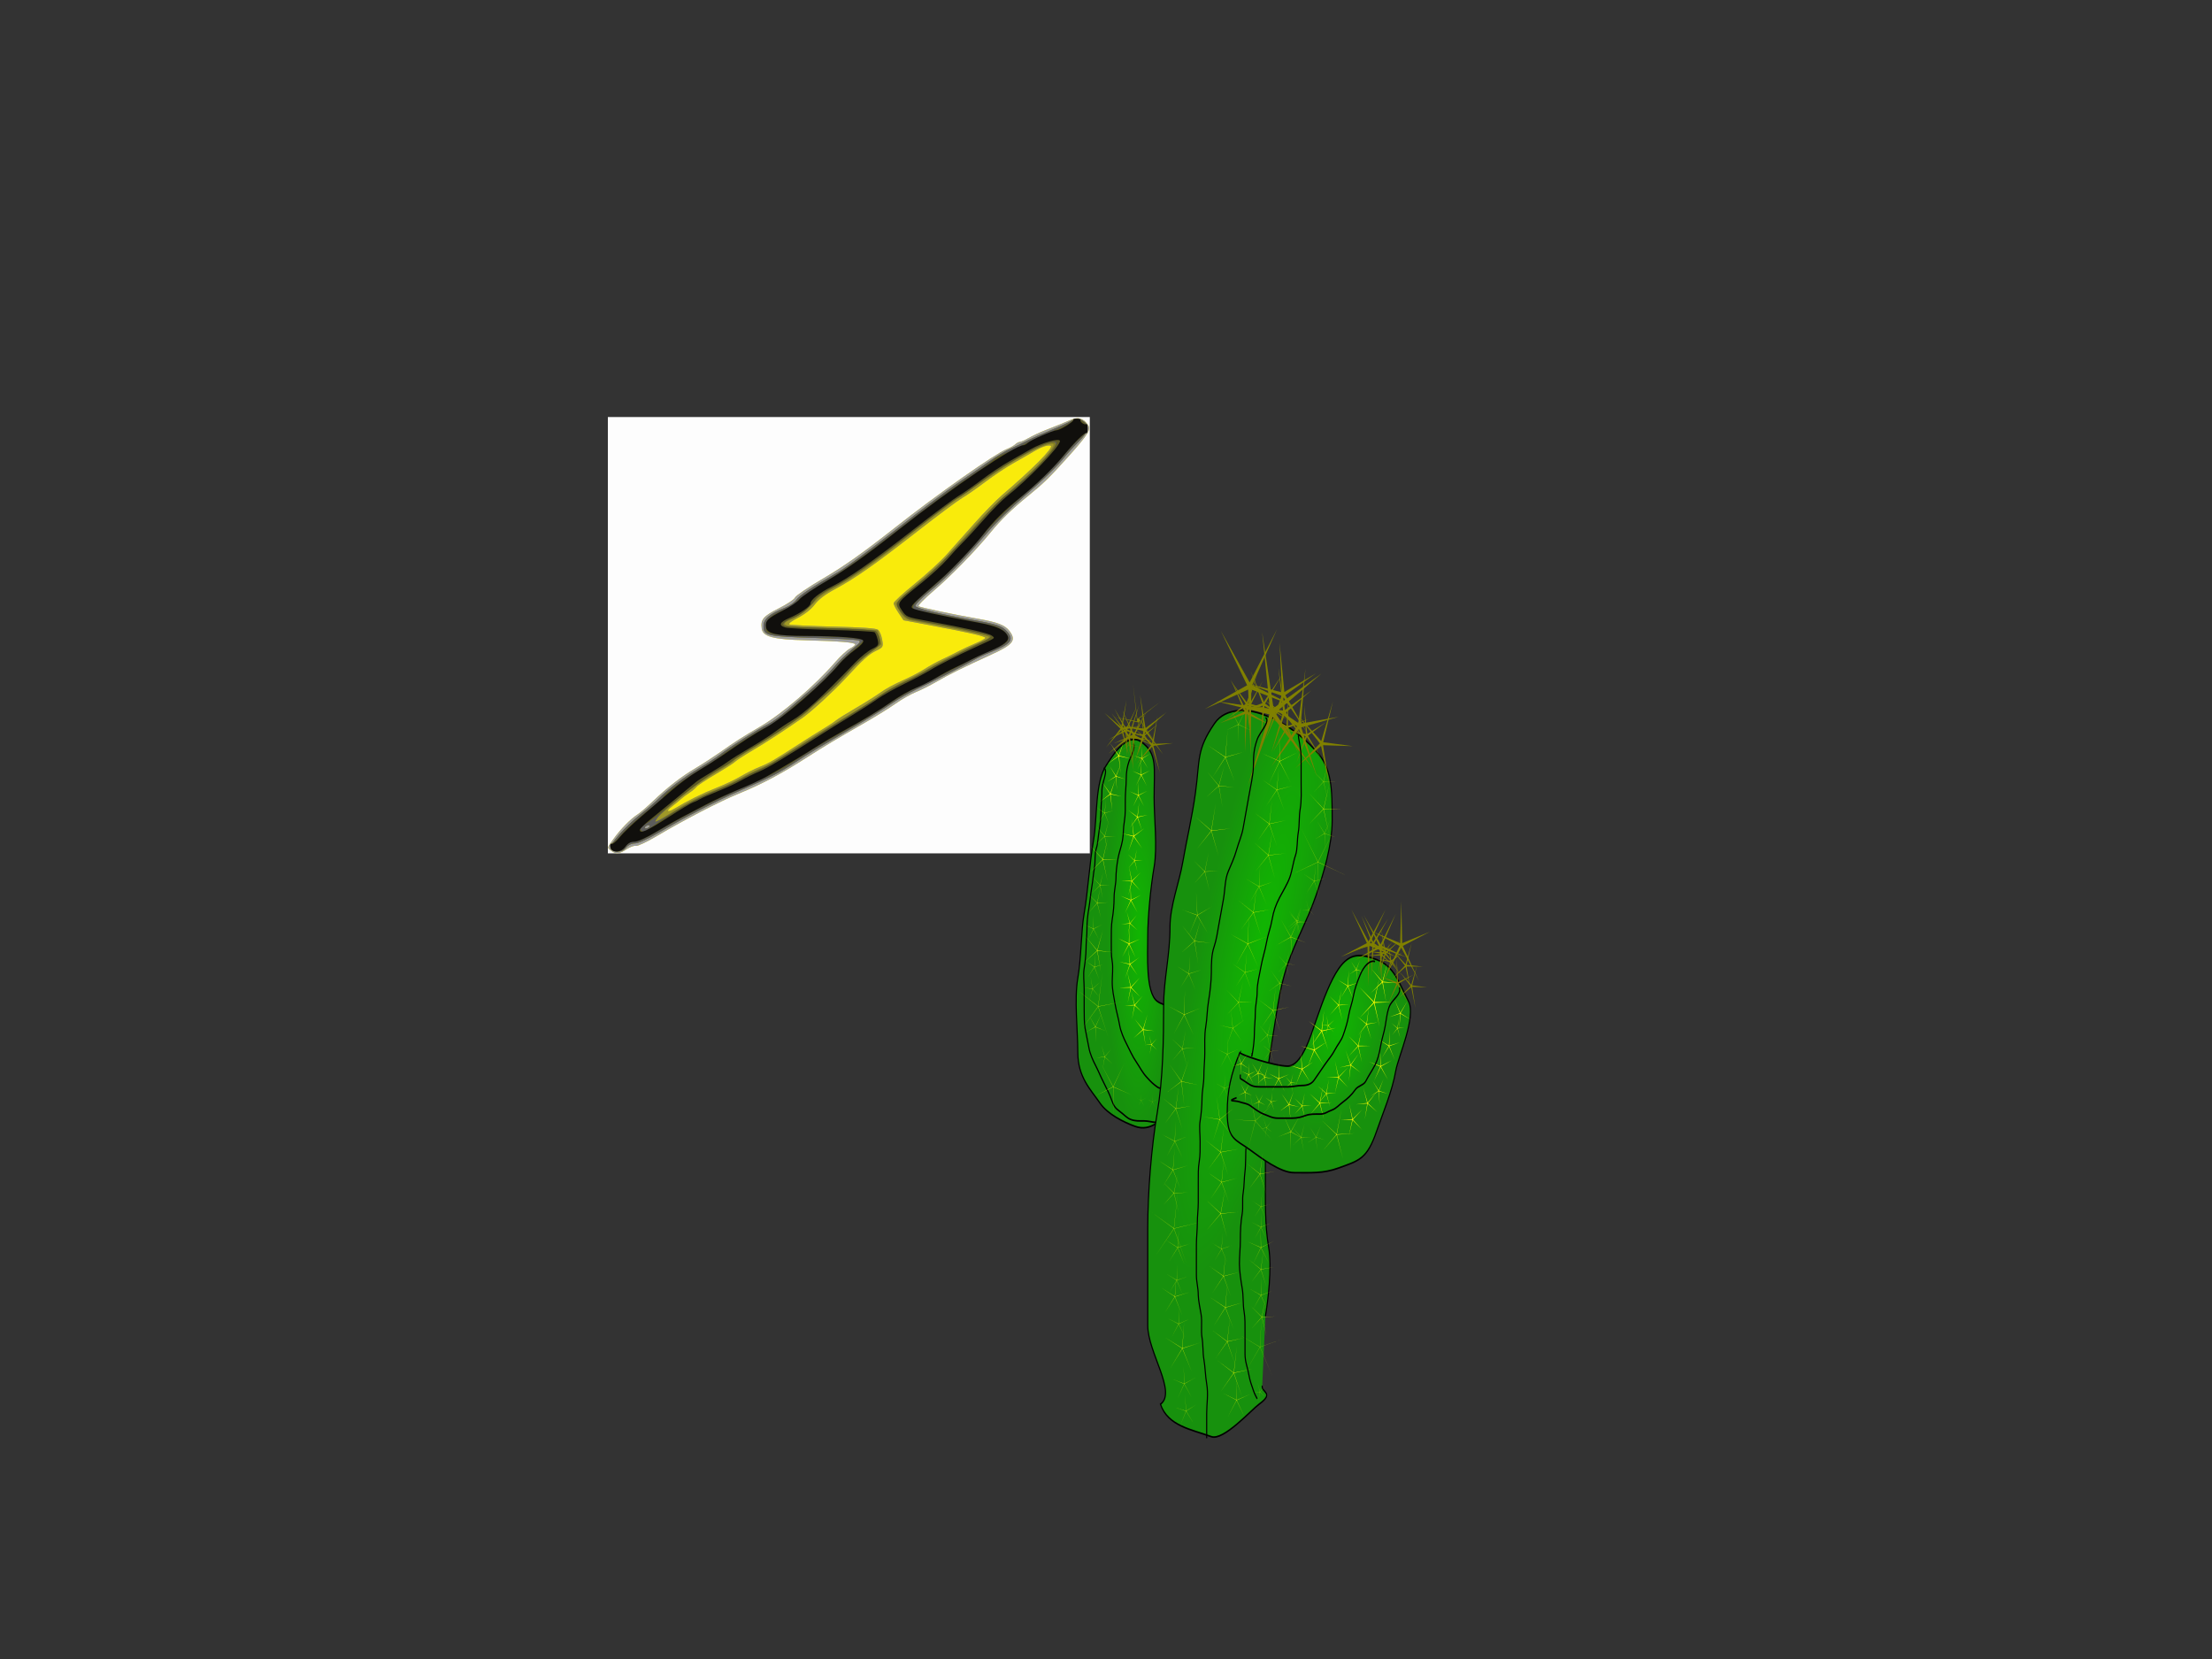 <?xml version="1.0"?><svg width="640" height="480" xmlns="http://www.w3.org/2000/svg" xmlns:xlink="http://www.w3.org/1999/xlink">
 <rect width="100%" height="100%" fill="#333333" stroke="none"/>
 <!-- Created with SVG-edit - http://svg-edit.googlecode.com/ -->
 <title>Elrancho Thunderhorse brand</title>
 <defs>
  <linearGradient id="svg_186">
   <stop stop-color="#11b502" offset="0" id="svg_188"/>
   <stop stop-color="#17910d" offset="1" id="svg_187"/>
  </linearGradient>
  <radialGradient xlink:href="#svg_186" r="56.948" id="svg_185" gradientUnits="userSpaceOnUse" gradientTransform="matrix(0.52, -2.09633e-07, 8.51577e-07, 2.112, 112.783, -545.769)" fy="490.589" fx="234.98" cy="490.589" cx="234.98"/>
  <radialGradient xlink:href="#svg_186" r="83.357" id="svg_181" gradientUnits="userSpaceOnUse" gradientTransform="matrix(0.601, 0.2, -0.85, 2.557, 603.081, -969.344)" fy="544.595" fx="342.001" cy="544.595" cx="342.001"/>
  <radialGradient xlink:href="#svg_186" r="82.83" id="svg_179" gradientUnits="userSpaceOnUse" gradientTransform="matrix(0.44, 0.258, -0.412, 0.703, 460.063, 69.179)" fy="537.871" fx="396.995" cy="537.871" cx="396.995"/>
  <symbol xmlns:xlink="http://www.w3.org/1999/xlink" width="744.094" id="svg_189" height="1052.362">

   <g id="svg_2">
    <path fill="url(#svg_185)" fill-rule="evenodd" stroke="black" stroke-width="1px" id="svg_184" d="m262.857,600.934c7.072,-3.536 28.571,-40.128 28.571,-54.286c0,-14.158 -27.337,-7.954 -40,-14.286c-10.671,-5.335 -8.571,-29.003 -8.571,-40c0,-12.171 2.702,-30.807 5.714,-42.857c3.115,-12.459 0,-29.939 0,-42.857c0,-18.806 3.102,-27.02 -11.429,-34.286c-13.461,-6.73 -27.169,10.026 -31.429,14.286c-10.382,10.382 -8.086,32.344 -11.429,45.714c-3.875,15.499 -4.976,31.333 -8.571,45.714c-2.861,11.445 -2.395,26.721 -5.714,40c-3.303,13.213 0,32.118 0,45.714c0,15.434 11.567,22.995 20,31.429c6.74,6.74 21.148,11.716 31.429,14.286c14.695,3.674 24.357,-5.035 31.429,-8.571z"/>
    <path fill="none" fill-rule="evenodd" stroke="black" stroke-width="1px" id="svg_183" d="m230.252,373.372c1.278,3.809 -2.381,7.282 -4.202,10.924c-1.669,3.338 -2.521,6.492 -2.521,10.924c0,3.972 -0.84,8.214 -0.84,12.605c0,4.612 0.193,9.314 -0.84,13.445c-1.134,4.537 -0.631,7.565 -1.681,11.765c-1.033,4.131 -3.113,7.411 -4.202,11.765c-0.999,3.997 -1.681,8.115 -1.681,11.765c0,3.192 -1.681,7.566 -1.681,11.765c0,4.588 -0.632,9.251 -1.681,13.445c-0.931,3.723 -0.84,8.897 -0.84,12.605c0,4.651 -0.212,9.238 0.84,13.445c0.916,3.664 0,8.805 0,12.605c0,5.003 1.398,8.953 2.521,13.445c1.139,4.556 3.074,8.933 4.202,13.445c0.922,3.688 3.754,8.087 5.882,10.924c3.376,4.502 5.302,7.823 9.244,11.765c2.905,2.905 4.915,5.997 9.244,9.244c3.956,2.967 5.536,4.028 9.244,5.882c3.533,1.766 4.534,0.397 6.723,-2.521"/>
    <path fill="none" fill-rule="evenodd" stroke="black" stroke-width="1px" id="svg_182" d="m203.361,388.498c4.382,1.095 -1.681,8.929 -1.681,13.445c0,4.856 -0.84,8.727 -0.84,13.445c0,3.126 -0.778,8.156 -1.681,11.765c-0.927,3.709 -1.094,8.07 -2.521,10.924c-1.578,3.157 -0.782,8.171 -1.681,11.765c-1.045,4.182 -1.396,8.105 -2.521,12.605c-1.008,4.031 -1.497,8.509 -2.521,12.605c-1.015,4.06 -1.681,8.151 -1.681,12.605c0,4.484 -0.84,8.012 -0.84,12.605c0,3.088 -0.915,8.702 -1.681,11.765c-0.916,3.664 0,8.805 0,12.605c0,4.202 0,8.403 0,12.605c0,4.294 0.051,8.606 0.84,11.765c1.008,4.031 2.562,8.567 3.361,11.765c1.035,4.14 3.856,8.223 5.882,10.924c2.702,3.602 4.596,6.969 7.563,10.924c2.522,3.363 5.474,7.588 6.723,10.084c2.179,4.359 3.802,5.683 7.563,7.563c4.289,2.145 6.27,4.088 10.084,5.042c4.068,1.017 7.289,0.84 11.765,0.84c7.78,0 14.337,3.31 20.168,-2.521"/>
    <path fill="url(#svg_181)" fill-rule="evenodd" stroke="black" stroke-width="1px" id="svg_180" d="m345.714,769.505c-1.051,4.204 11.374,4.313 -2.857,11.429c-6.756,3.378 -31.971,22.722 -42.857,20c-17.57,-4.392 -39.095,-6.501 -45.714,-20c14.877,-7.438 -11.429,-31.939 -11.429,-48.571c0,-20 0,-40 0,-60c0,-22.04 3.281,-50.266 8.571,-71.429c5.057,-20.228 5.714,-44.842 5.714,-65.714c0,-16.291 5.714,-31.279 5.714,-48.571c0,-13.395 8.322,-27.573 11.429,-40c3.462,-13.85 8.435,-27.887 11.429,-42.857c4.14,-20.7 0.727,-26.441 17.143,-42.857c10.235,-10.235 30.783,-8.733 42.857,-5.714c18.668,4.667 33.529,11.575 48.571,22.857c14.005,10.504 14.286,22.725 14.286,42.857c0,15.069 -7.812,32.767 -14.286,45.714c-7.695,15.39 -18.298,28.025 -25.714,42.857c-7.92,15.84 -10.206,32.253 -14.286,48.571c-3.536,14.144 -5.714,26.001 -5.714,40c0,14.286 0,28.571 0,42.857c0,14.909 -0.481,29.503 2.857,42.857c3.255,13.02 -0.681,34.152 -2.857,42.857"/>
    <path fill="url(#svg_179)" fill-rule="evenodd" stroke="black" stroke-width="1px" id="svg_178" d="m325.714,563.791c-2.174,1.087 31.073,8.571 42.857,8.571c12.552,0 20.777,-18.697 25.714,-28.571c6.689,-13.377 13.009,-24.437 20,-31.429c10.531,-10.531 20.631,-9.128 34.286,-5.714c15.667,3.917 20.234,14.597 28.571,25.714c7.186,9.582 -9.297,34.33 -11.429,42.857c-3.195,12.781 -11.996,26.849 -17.143,37.143c-8.701,17.402 -15.592,18.184 -34.286,22.857c-13.832,3.458 -24.783,2.857 -40,2.857c-12.297,0 -29.585,-9.078 -40,-14.286c-12.524,-6.262 -20,-6.227 -20,-22.857c0,-13.547 3.192,-23.415 11.429,-37.143z"/>
    <path fill="olive" fill-rule="nonzero" id="svg_177" d="m228.571,388.498l-2.599,-14.125l-12.729,6.651l12.63,-6.837l-10.259,-10.051l10.405,9.899l6.388,-12.863l-6.2,12.955l14.208,2.101l-14.237,-1.893l2.392,14.161z"/>
    <path fill="olive" fill-rule="nonzero" id="svg_176" d="m225.21,380.095l9.45,-19.731l-23.043,-3.577l21.685,2.891l-3.719,-23.021l3.952,21.517l20.745,-10.651l-19.243,10.408l16.54,16.438l-15.845,-15.085l-10.523,20.81z"/>
    <path fill="olive" fill-rule="nonzero" id="svg_175" d="m226.05,380.935l-6.973,-15.817l-13.656,10.598l12.888,-11.52l-14.299,-9.713l14.938,8.698l4.819,-16.601l-3.656,16.895l17.277,-0.547l-17.198,1.744l5.859,16.263z"/>
    <path fill="olive" fill-rule="nonzero" id="svg_174" d="m231.092,385.137l8.153,-19.554l-20.947,-3.173l21.117,1.712l-3.456,-20.902l4.897,20.612l18.811,-9.746l-18.09,11.027l15.082,14.879l-16.078,-13.797l-9.49,18.941z"/>
    <path fill="olive" fill-rule="nonzero" id="svg_173" d="m230.252,390.179l-4.706,-19.911l-18.177,9.39l17.482,-10.629l-14.548,-14.386l15.511,13.342l9.186,-18.281l-7.896,18.874l20.225,3.087l-20.39,-1.677l3.314,20.189z"/>
    <path fill="olive" fill-rule="nonzero" id="svg_172" d="m232.773,385.977l13.244,-11.701l-14.562,-10.014l15.221,8.98l5.024,-16.944l-3.837,17.251l17.667,-0.457l-17.593,1.682l5.894,16.661l-7.036,-16.212l-14.024,10.754z"/>
    <path fill="olive" fill-rule="nonzero" id="svg_171" d="m229.411,386.817l0.189,-17.672l-17.191,4.098l16.865,-5.281l-9.21,-15.083l10.234,14.408l11.499,-13.42l-10.54,14.186l16.317,6.789l-16.748,-5.641l-1.415,17.616z"/>
    <path fill="olive" fill-rule="nonzero" id="svg_170" d="m233.613,380.935l5.196,-12.225l-13.12,-2.079l13.232,1.164l-2.077,-13.12l2.982,12.944l11.836,-6.029l-11.389,6.836l9.392,9.394l-10.021,-8.72l-6.032,11.835z"/>
    <path fill="olive" fill-rule="nonzero" id="svg_169" d="m224.369,381.775l-1.359,-16.012l-15.206,5.198l14.808,-6.241l-9.643,-12.855l10.511,12.155l9.246,-13.143l-8.312,13.753l15.357,4.732l-15.648,-3.655l0.245,16.068z"/>
    <path fill="olive" fill-rule="nonzero" id="svg_168" d="m344.537,372.532l1.626,-22.539l-22.262,3.883l21.939,-5.419l-10.573,-19.972l11.933,19.191l15.728,-16.227l-14.564,17.279l20.293,9.943l-20.934,-8.512l-3.186,22.372z"/>
    <path fill="olive" fill-rule="nonzero" id="svg_167" d="m355.461,378.414l11.529,-14.854l-17.204,-7.586l17.689,6.374l1.898,-18.707l-0.596,18.793l18.378,-3.975l-18.058,5.241l9.46,16.25l-10.564,-15.554l-12.531,14.018z"/>
    <path fill="olive" fill-rule="nonzero" id="svg_166" d="m376.47,385.137l8.265,-16.346l-17.862,-4.058l18.1,2.809l-1.66,-18.242l2.922,18.082l16.836,-7.216l-16.295,8.366l12.065,13.782l-12.992,-12.912l-9.379,15.733z"/>
    <path fill="olive" fill-rule="nonzero" id="svg_165" d="m330.251,378.414l-0.006,-23.286l-22.591,5.647l22.144,-7.201l-12.352,-19.74l13.692,18.835l14.957,-17.847l-13.682,18.842l21.596,8.709l-22.148,-7.19l-1.61,23.23z"/>
    <path fill="olive" fill-rule="nonzero" id="svg_164" d="m353.781,379.254l10.392,-24.45l-26.239,-4.159l26.465,2.328l-4.153,-26.24l5.964,25.889l23.672,-12.059l-22.779,13.672l18.784,18.788l-20.042,-17.439l-12.064,23.67z"/>
    <path fill="olive" fill-rule="nonzero" id="svg_163" d="m335.293,380.935l-2.223,-40.874l-39.118,12.06l38.187,-14.745l-23.557,-33.476l25.823,31.761l24.558,-32.749l-22.227,34.374l38.735,13.236l-39.56,-10.517l-0.619,40.93z"/>
    <path fill="olive" fill-rule="nonzero" id="svg_162" d="m353.781,387.658l23.224,-24.896l-29.781,-16.5l30.854,14.394l6.49,-33.422l-4.156,33.792l33.792,-4.156l-33.422,6.49l14.394,30.854l-16.5,-29.781l-24.896,23.224z"/>
    <path fill="olive" fill-rule="nonzero" id="svg_161" d="m332.772,399.422l19.348,-44.032l-47.408,-8.103l47.856,4.794l-6.944,-47.591l10.229,46.995l43.116,-21.31l-41.534,24.25l33.591,34.421l-35.898,-32.007l-22.356,42.584z"/>
    <path fill="olive" fill-rule="nonzero" id="svg_160" d="m348.739,370.851l14.319,-26.995l-29.66,-7.351l30.099,5.276l-2.174,-30.48l4.283,30.256l28.317,-11.486l-27.451,13.423l19.674,23.381l-21.249,-21.96l-16.157,25.937z"/>
    <path fill="olive" fill-rule="nonzero" id="svg_159" d="m335.293,369.17l-3.876,-19.136l-17.627,8.398l17.002,-9.6l-13.434,-14.169l14.384,13.203l9.325,-17.155l-8.112,17.76l19.197,3.567l-19.398,-2.227l2.539,19.359z"/>
    <path fill="olive" fill-rule="nonzero" id="svg_158" d="m375.629,388.498l21.954,-15.216l-20.082,-17.614l21.255,16.178l10.546,-24.542l-8.818,25.214l26.6,2.446l-26.705,-0.595l5.893,26.054l-7.687,-25.582l-22.957,13.656z"/>
    <path fill="olive" fill-rule="nonzero" id="svg_157" d="m452.94,522.952l-1.61,-23.23l-22.148,7.19l21.596,-8.709l-13.682,-18.842l14.957,17.847l13.692,-18.835l-12.352,19.74l22.144,7.201l-22.591,-5.647l-0.006,23.286z"/>
    <path fill="olive" fill-rule="nonzero" id="svg_156" d="m462.184,518.75l11.751,-8.438l-11.034,-9.357l11.656,8.569l5.489,-13.385l-4.547,13.734l14.426,1.084l-14.467,-0.081l3.427,14.055l-4.393,-13.784l-12.308,7.602z"/>
    <path fill="olive" fill-rule="nonzero" id="svg_155" d="m456.302,518.75l4.45,-10.593l-11.356,-1.751l11.45,0.959l-1.844,-11.341l2.626,11.186l10.216,-5.258l-9.826,5.954l8.158,8.091l-8.7,-7.505l-5.174,10.259z"/>
    <path fill="olive" fill-rule="nonzero" id="svg_154" d="m443.697,517.069l0.935,-19.304l-18.955,3.769l18.648,-5.075l-9.442,-16.863l10.59,16.167l13.119,-14.191l-12.103,15.067l17.551,8.092l-18.07,-6.855l-2.272,19.192z"/>
    <path fill="olive" fill-rule="nonzero" id="svg_153" d="m454.621,519.59l14.514,-21.381l-24.261,-8.901l24.82,7.196l0.968,-25.824l0.826,25.829l24.859,-7.059l-24.309,8.767l14.395,21.461l-15.85,-20.411l-15.962,20.323z"/>
    <path fill="olive" fill-rule="nonzero" id="svg_152" d="m449.579,516.229l2.79,-12.141l-12.456,0.235l12.409,-1.098l-4.072,-11.773l4.879,11.463l9.939,-7.511l-9.394,8.183l10.215,7.131l-10.685,-6.405l-3.626,11.919z"/>
    <path fill="olive" fill-rule="nonzero" id="svg_151" d="m458.823,533.876l7.602,-12.309l-13.784,-4.393l14.055,3.427l-0.081,-14.467l1.084,14.426l13.734,-4.547l-13.385,5.489l8.569,11.656l-9.357,-11.034l-8.438,11.751z"/>
    <path fill="olive" fill-rule="nonzero" id="svg_150" d="m468.066,530.515l10.977,-7.608l-10.041,-8.807l10.628,8.089l5.273,-12.271l-4.409,12.607l13.3,1.223l-13.353,-0.297l2.947,13.027l-3.843,-12.791l-11.479,6.828z"/>
    <path fill="olive" fill-rule="nonzero" id="svg_149" d="m450.419,517.069l5.14,-13.829l-14.662,-1.637l14.741,0.616l-2.974,-14.45l3.97,14.209l12.824,-7.294l-12.287,8.166l10.9,9.942l-11.564,-9.162l-6.088,13.439z"/>
    <path fill="olive" fill-rule="nonzero" id="svg_148" d="m441.176,522.952l-0.863,-24.862l-23.912,6.862l23.378,-8.504l-13.915,-20.621l15.312,19.606l15.312,-19.606l-13.915,20.621l23.378,8.504l-23.912,-6.862l-0.863,24.862z"/>
    <path fill="yellow" fill-rule="nonzero" id="svg_147" d="m431.092,519.59l-0.943,-6.537l-6.032,2.691l5.926,-2.917l-4.424,-4.905l4.605,4.735l3.298,-5.723l-3.08,5.843l6.462,1.368l-6.509,-1.124l0.696,6.568z"/>
    <path fill="yellow" fill-rule="nonzero" id="svg_146" d="m427.73,531.355l-5.069,-8.099l-6.407,7.087l6.136,-7.323l-8.72,-3.904l8.861,3.572l1.018,-9.5l-0.659,9.531l9.349,-1.968l-9.269,2.318l4.76,8.284z"/>
    <path fill="yellow" fill-rule="nonzero" id="svg_145" d="m417.646,543.96l-3.446,-8.948l-7.668,5.758l7.446,-6.043l-7.846,-5.513l8.048,5.214l2.819,-9.165l-2.472,9.265l9.588,-0.151l-9.575,0.512l3.107,9.072z"/>
    <path fill="yellow" fill-rule="nonzero" id="svg_144" d="m410.083,551.523l-4.992,-4.003l-2.488,5.895l2.265,-5.984l-6.375,-0.545l6.391,0.304l-1.452,-6.232l1.685,6.173l5.478,-3.307l-5.35,3.51l4.838,4.188z"/>
    <path fill="yellow" fill-rule="nonzero" id="svg_143" d="m405.041,562.447l-5.95,-11.36l-9.304,8.825l8.965,-9.169l-11.268,-6.121l11.49,5.693l2.34,-12.608l-1.864,12.687l12.714,-1.671l-12.642,2.148l5.518,11.575z"/>
    <path fill="yellow" fill-rule="nonzero" id="svg_142" d="m400.84,571.691l-8.361,-8.856l-6.237,10.461l5.839,-10.688l-11.876,-2.699l11.969,2.25l-1.103,-12.129l1.559,12.079l11.195,-4.797l-11.006,5.215l8.021,9.164z"/>
    <path fill="yellow" fill-rule="nonzero" id="svg_141" d="m389.075,582.615l-7.526,-8.052l-5.692,9.439l5.332,-9.646l-10.735,-2.497l10.822,2.091l-0.943,-10.982l1.356,10.938l10.153,-4.29l-9.984,4.67l7.218,8.33z"/>
    <path fill="yellow" fill-rule="nonzero" id="svg_140" d="m373.108,588.498l-1.746,-5.703l-5.01,3.237l4.884,-3.423l-4.626,-3.764l4.765,3.587l2.15,-5.563l-1.939,5.64l5.955,0.326l-5.963,-0.102l1.53,5.765z"/>
    <path fill="yellow" fill-rule="nonzero" id="svg_139" d="m354.621,587.657l5.595,-7.48l-8.723,-3.34l8.843,3.01l0.481,-9.328l-0.13,9.34l9.021,-2.425l-8.923,2.763l5.094,7.83l-5.385,-7.633l-5.873,7.264z"/>
    <path fill="yellow" fill-rule="nonzero" id="svg_138" d="m342.856,585.136l-0.973,-8.176l-7.599,3.168l7.475,-3.452l-5.362,-6.248l5.593,6.042l4.286,-7.03l-4.018,7.186l8.01,1.904l-8.076,-1.601l0.665,8.206z"/>
    <path fill="yellow" fill-rule="nonzero" id="svg_137" d="m329.411,583.456l3.988,-5.811l-6.679,-2.25l6.759,1.997l0.076,-7.047l0.19,7.045l6.726,-2.106l-6.642,2.357l4.081,5.746l-4.294,-5.588l-4.203,5.657z"/>
    <path fill="yellow" fill-rule="nonzero" id="svg_136" d="m349.579,586.817l-1.777,-7.341l-6.577,3.714l6.433,-3.959l-5.564,-5.108l5.753,4.895l3.138,-6.87l-2.877,6.984l7.504,0.862l-7.531,-0.578l1.499,7.403z"/>
    <path fill="yellow" fill-rule="nonzero" id="svg_135" d="m326.05,578.414l0.68,-7.387l-7.292,1.362l7.236,-1.636l-3.549,-6.515l3.792,6.376l5.099,-5.389l-4.893,5.577l6.7,3.184l-6.816,-2.93l-0.958,7.357z"/>
    <path fill="yellow" fill-rule="nonzero" id="svg_134" d="m457.142,533.036l-3.508,-12.225l-10.803,6.712l10.543,-7.114l-9.722,-8.2l10.023,7.828l4.795,-11.78l-4.348,11.952l12.685,0.92l-12.711,-0.442l3.045,12.348z"/>
    <path fill="yellow" fill-rule="nonzero" id="svg_133" d="m451.26,548.162l-5.192,-14.651l-12.677,8.995l12.33,-9.466l-12.472,-9.277l12.812,8.801l4.969,-14.729l-4.411,14.905l15.543,0.175l-15.539,0.411l4.637,14.836z"/>
    <path fill="yellow" fill-rule="nonzero" id="svg_132" d="m443.697,555.725l-4.265,-8.933l-7.429,6.542l7.178,-6.817l-8.517,-5.044l8.701,4.72l2.165,-9.659l-1.8,9.734l9.856,-0.926l-9.814,1.296l3.926,9.087z"/>
    <path fill="yellow" fill-rule="nonzero" id="svg_131" d="m435.293,570.01l-3.461,-9.768l-8.452,5.997l8.22,-6.31l-8.315,-6.185l8.542,5.867l3.313,-9.819l-2.941,9.937l10.362,0.116l-10.359,0.274l3.091,9.891z"/>
    <path fill="yellow" fill-rule="nonzero" id="svg_130" d="m423.529,581.775l1.453,-9.86l-9.882,1.294l9.827,-1.665l-4.284,-8.999l4.62,8.831l7.234,-6.855l-6.971,7.123l8.755,4.762l-8.928,-4.429l-1.823,9.798z"/>
    <path fill="yellow" fill-rule="nonzero" id="svg_129" d="m410.924,589.338l3.091,-9.891l-10.359,-0.274l10.362,-0.116l-2.941,-9.937l3.313,9.819l8.542,-5.867l-8.315,6.185l8.22,6.31l-8.452,-5.997l-3.461,9.768z"/>
    <path fill="yellow" fill-rule="nonzero" id="svg_128" d="m406.722,597.741l-3.431,-8.129l-6.884,5.52l6.671,-5.775l-7.377,-4.841l7.554,4.56l2.325,-8.512l-2.003,8.593l8.814,-0.419l-8.792,0.751l3.122,8.253z"/>
    <path fill="yellow" fill-rule="nonzero" id="svg_127" d="m389.075,601.943l8.068,-6.707l-8.655,-5.93l8.872,5.6l2.966,-10.064l-2.585,10.168l10.488,-0.289l-10.469,0.684l3.516,9.885l-3.886,-9.745l-8.314,6.399z"/>
    <path fill="yellow" fill-rule="nonzero" id="svg_126" d="m374.789,601.943l6.46,-5.038l-6.61,-4.84l6.788,4.587l2.56,-7.782l-2.265,7.873l8.192,0.03l-8.188,0.279l2.503,7.801l-2.795,-7.701l-6.645,4.791z"/>
    <path fill="yellow" fill-rule="nonzero" id="svg_125" d="m361.344,600.262l8.114,-4.25l-6.303,-6.646l6.549,6.404l4.372,-8.048l-4.066,8.207l9.006,1.671l-9.062,-1.331l1.193,9.081l-1.534,-9.03l-8.268,3.941z"/>
    <path fill="yellow" fill-rule="nonzero" id="svg_124" d="m349.579,598.582l4.018,-4.173l-5.111,-2.727l5.21,2.532l1.014,-5.704l-0.798,5.738l5.738,-0.798l-5.704,1.014l2.532,5.21l-2.727,-5.111l-4.173,4.018z"/>
    <path fill="yellow" fill-rule="nonzero" id="svg_123" d="m336.974,596.061l5.703,-1.746l-3.237,-5.01l3.423,4.884l3.764,-4.626l-3.587,4.765l5.563,2.15l-5.64,-1.939l-0.326,5.955l0.102,-5.963l-5.765,1.53z"/>
    <path fill="yellow" fill-rule="nonzero" id="svg_122" d="m330.251,595.22l-0.123,-6.553l-6.27,1.908l6.194,-2.142l-3.752,-5.374l3.952,5.229l3.951,-5.229l-3.752,5.374l6.194,2.142l-6.27,-1.908l-0.123,6.553z"/>
    <path fill="yellow" fill-rule="nonzero" id="svg_121" d="m468.907,549.842l0.634,-9.845l-9.644,2.078l9.559,-2.439l-4.956,-8.53l5.274,8.337l6.581,-7.349l-6.3,7.592l9.023,3.988l-9.167,-3.645l-1.004,9.814z"/>
    <path fill="yellow" fill-rule="nonzero" id="svg_120" d="m464.705,568.33l-5.069,-8.099l-6.407,7.087l6.136,-7.323l-8.72,-3.904l8.861,3.572l1.018,-9.5l-0.659,9.531l9.349,-1.968l-9.269,2.318l4.76,8.284z"/>
    <path fill="yellow" fill-rule="nonzero" id="svg_119" d="m458.823,580.935l-6.707,-8.068l-5.93,8.655l5.6,-8.872l-10.064,-2.966l10.168,2.585l-0.289,-10.488l0.684,10.469l9.885,-3.516l-9.745,3.886l6.399,8.314z"/>
    <path fill="yellow" fill-rule="nonzero" id="svg_118" d="m469.747,554.884l-2.565,-5.687l-4.771,4.02l4.616,-4.197l-5.298,-3.295l5.418,3.093l1.497,-6.057l-1.268,6.109l6.223,-0.448l-6.202,0.682l2.349,5.78z"/>
    <path fill="yellow" fill-rule="nonzero" id="svg_117" d="m451.26,596.061l-0.973,-8.176l-7.599,3.168l7.475,-3.452l-5.362,-6.248l5.593,6.042l4.286,-7.03l-4.018,7.186l8.01,1.904l-8.076,-1.601l0.665,8.206z"/>
    <path fill="yellow" fill-rule="nonzero" id="svg_116" d="m437.814,605.304l2.272,-9.875l-10.121,0.51l10.094,-0.891l-3.613,-9.468l3.966,9.325l7.888,-6.361l-7.643,6.654l8.488,5.536l-8.69,-5.213l-2.642,9.783z"/>
    <path fill="yellow" fill-rule="nonzero" id="svg_115" d="m423.529,615.388l3.091,-9.891l-10.359,-0.274l10.362,-0.116l-2.941,-9.937l3.313,9.819l8.542,-5.867l-8.315,6.185l8.22,6.31l-8.452,-5.997l-3.461,9.768z"/>
    <path fill="yellow" fill-rule="nonzero" id="svg_114" d="m399.999,624.632l12.416,-10.075l-13.297,-8.881l13.419,8.695l4.337,-15.39l-4.123,15.449l15.977,-0.631l-15.967,0.853l5.537,15l-5.745,-14.922l-12.555,9.902z"/>
    <path fill="yellow" fill-rule="nonzero" id="svg_113" d="m386.554,619.59l7.468,-3.382l-5.439,-6.134l5.524,6.058l4.153,-7.068l-4.054,7.125l8.006,1.765l-8.029,-1.654l0.795,8.159l-0.908,-8.148l-7.514,3.277z"/>
    <path fill="yellow" fill-rule="nonzero" id="svg_112" d="m373.108,621.271l7.457,-5.046l-7.026,-5.63l7.104,5.532l3.184,-8.422l-3.066,8.465l8.994,0.425l-8.999,-0.3l2.375,8.685l-2.495,-8.651l-7.526,4.942z"/>
    <path fill="yellow" fill-rule="nonzero" id="svg_111" d="m358.823,616.229l12.462,-3.416l-6.949,-10.894l7.1,10.797l8.214,-9.976l-8.074,10.089l12.026,4.729l-12.09,-4.561l-0.781,12.898l0.602,-12.908l-12.509,3.243z"/>
    <path fill="yellow" fill-rule="nonzero" id="svg_110" d="m342.856,611.187l6.653,-0.879l-2.807,-6.096l2.892,6.056l4.93,-4.553l-4.866,4.622l5.854,3.281l-5.899,-3.2l-1.312,6.581l1.22,-6.599l-6.665,0.786z"/>
    <path fill="yellow" fill-rule="nonzero" id="svg_109" d="m319.327,605.304l20.091,0.779l-5.356,-19.379l5.467,19.348l16.776,-11.082l-16.712,11.179l15.724,12.53l-15.796,-12.439l-7.058,18.826l6.949,-18.867l-20.086,-0.895z"/>
    <path fill="yellow" fill-rule="nonzero" id="svg_108" d="m242.857,388.498l-5.021,-5.624l-4.057,6.355l3.797,-6.513l-7.297,-1.895l7.368,1.599l-0.453,-7.526l0.756,7.501l7.018,-2.756l-6.9,3.038l4.79,5.822z"/>
    <path fill="yellow" fill-rule="nonzero" id="svg_107" d="m242.016,399.422l-5.038,-6.442l-4.84,6.592l4.57,-6.782l-7.765,-2.566l7.862,2.25l0.041,-8.178l0.289,8.173l7.79,-2.488l-7.683,2.801l4.773,6.64z"/>
    <path fill="yellow" fill-rule="nonzero" id="svg_106" d="m239.495,412.027l-5.038,-6.442l-4.84,6.592l4.57,-6.782l-7.765,-2.566l7.862,2.25l0.041,-8.178l0.289,8.173l7.79,-2.488l-7.683,2.801l4.773,6.64z"/>
    <path fill="yellow" fill-rule="nonzero" id="svg_105" d="m237.815,427.153l-4.253,-8.093l-6.642,6.283l6.383,-6.546l-8.028,-4.376l8.198,4.048l1.681,-8.987l-1.316,9.048l9.067,-1.179l-9.012,1.544l3.923,8.259z"/>
    <path fill="yellow" fill-rule="nonzero" id="svg_104" d="m237.815,438.078l-7.507,-7.21l-4.912,9.177l4.537,-9.368l-10.245,-1.836l10.311,1.42l-1.42,-10.311l1.836,10.245l9.368,-4.537l-9.177,4.912l7.21,7.507z"/>
    <path fill="yellow" fill-rule="nonzero" id="svg_103" d="m233.613,452.363l-2.585,-6.491l-5.551,4.244l5.375,-4.464l-5.751,-3.968l5.907,3.732l1.996,-6.696l-1.724,6.771l6.985,-0.171l-6.972,0.453l2.321,6.59z"/>
    <path fill="yellow" fill-rule="nonzero" id="svg_102" d="m236.134,464.128l-7.474,-5.575l-3.346,8.703l2.992,-8.831l-9.311,-0.493l9.323,0.117l-2.408,-9.008l2.77,8.903l7.823,-5.074l-7.611,5.386l7.243,5.872z"/>
    <path fill="yellow" fill-rule="nonzero" id="svg_101" d="m233.613,477.573l-5.872,-7.243l-5.386,7.611l5.074,-7.823l-8.903,-2.77l9.008,2.408l-0.117,-9.323l0.493,9.311l8.831,-2.992l-8.703,3.346l5.575,7.474z"/>
    <path fill="yellow" fill-rule="nonzero" id="svg_100" d="m233.613,488.498l-6.623,-3.956l-2.018,7.446l1.716,-7.522l-7.705,0.382l7.684,-0.693l-2.744,-7.21l3.033,7.093l6.009,-4.838l-5.809,5.077l6.458,4.22z"/>
    <path fill="yellow" fill-rule="nonzero" id="svg_99" d="m231.932,505.305l-5.888,-8.06l-6.168,7.848l5.846,-8.091l-9.37,-3.441l9.502,3.06l0.377,-9.975l0.026,9.982l9.603,-2.724l-9.485,3.109l5.558,8.292z"/>
    <path fill="yellow" fill-rule="nonzero" id="svg_98" d="m233.613,516.229l-6.673,-6.409l-4.366,8.157l4.033,-8.327l-9.107,-1.632l9.165,1.262l-1.262,-9.165l1.632,9.107l8.327,-4.033l-8.157,4.366l6.409,6.673z"/>
    <path fill="yellow" fill-rule="nonzero" id="svg_97" d="m236.134,529.674l-8.292,-5.558l-3.109,9.485l2.724,-9.603l-9.982,-0.026l9.975,-0.377l-3.06,-9.502l3.441,9.37l8.091,-5.846l-7.848,6.168l8.06,5.888z"/>
    <path fill="yellow" fill-rule="nonzero" id="svg_96" d="m238.655,539.758l-7.458,-4.757l-2.564,8.466l2.22,-8.562l-8.844,0.178l8.829,-0.535l-2.902,-8.356l3.237,8.232l7.05,-5.342l-6.829,5.622l7.259,5.054z"/>
    <path fill="yellow" fill-rule="nonzero" id="svg_95" d="m248.739,550.683l-9.828,-0.619l2.061,9.629l-2.448,-9.538l-8.521,4.935l8.315,-5.275l-7.327,-6.579l7.587,6.278l3.993,-9.001l-3.626,9.155l9.795,1.016z"/>
    <path fill="yellow" fill-rule="nonzero" id="svg_94" d="m251.26,562.447l-4.972,-3.171l-1.709,5.644l1.48,-5.708l-5.896,0.119l5.886,-0.357l-1.935,-5.571l2.158,5.488l4.7,-3.561l-4.552,3.748l4.84,3.37z"/>
    <path fill="yellow" fill-rule="nonzero" id="svg_93" d="m218.487,391.859l-1.85,-10.596l-9.701,4.646l9.506,-5.034l-7.416,-7.791l7.725,7.485l5.118,-9.461l-4.731,9.66l10.579,1.944l-10.649,-1.515l1.42,10.662z"/>
    <path fill="yellow" fill-rule="nonzero" id="svg_92" d="m215.126,401.943l-0.983,-8.159l-7.59,3.152l7.456,-3.456l-5.343,-6.244l5.591,6.023l4.288,-7.011l-4.001,7.179l7.993,1.911l-8.064,-1.587l0.652,8.193z"/>
    <path fill="yellow" fill-rule="nonzero" id="svg_91" d="m210.924,414.548l-1.833,-9.778l-8.918,4.409l8.733,-4.765l-6.949,-7.12l7.231,6.833l4.624,-8.809l-4.264,8.988l9.806,1.675l-9.866,-1.278l1.437,9.844z"/>
    <path fill="yellow" fill-rule="nonzero" id="svg_90" d="m208.403,423.792l-4.216,-7.444l-5.88,6.214l5.776,-6.31l-7.727,-3.672l7.786,3.544l1.105,-8.483l-0.964,8.5l8.409,-1.571l-8.382,1.71l4.093,7.512z"/>
    <path fill="yellow" fill-rule="nonzero" id="svg_89" d="m206.722,439.758l-2.568,-9.119l-7.965,5.13l7.879,-5.26l-7.34,-5.99l7.438,5.868l3.429,-8.832l-3.282,8.887l9.459,0.532l-9.466,-0.375l2.417,9.16z"/>
    <path fill="yellow" fill-rule="nonzero" id="svg_88" d="m206.722,458.246l-4.264,-13.26l-11.426,7.965l11.293,-8.153l-11.106,-8.406l11.244,8.221l4.562,-13.16l-4.344,13.234l13.926,0.272l-13.929,-0.042l4.045,13.328z"/>
    <path fill="yellow" fill-rule="nonzero" id="svg_87" d="m202.521,469.17l-2.561,-8.288l-7.173,4.879l7.091,-4.997l-6.857,-5.314l6.944,5.2l2.935,-8.163l-2.8,8.211l8.671,0.269l-8.674,-0.125l2.424,8.329z"/>
    <path fill="yellow" fill-rule="nonzero" id="svg_86" d="m200.84,480.935l-3.399,-9.112l-7.715,5.922l7.616,-6.049l-8.016,-5.507l8.106,5.374l2.761,-9.326l-2.606,9.37l9.722,-0.256l-9.717,0.417l3.248,9.167z"/>
    <path fill="yellow" fill-rule="nonzero" id="svg_85" d="m199.159,494.38l-5.04,-6.606l-4.837,6.756l4.725,-6.835l-7.92,-2.513l7.96,2.382l-0.058,-8.309l0.195,8.307l7.885,-2.622l-7.84,2.752l4.93,6.688z"/>
    <path fill="yellow" fill-rule="nonzero" id="svg_84" d="m200.84,514.548l-3.433,-13.267l-11.677,7.173l11.556,-7.365l-10.43,-8.888l10.576,8.715l5.23,-12.666l-5.02,12.751l13.663,1.06l-13.678,-0.834l3.214,13.322z"/>
    <path fill="yellow" fill-rule="nonzero" id="svg_83" d="m199.159,529.674l-5.857,-4.937l-3.002,7.048l2.886,-7.096l-7.631,-0.678l7.641,0.551l-1.714,-7.467l1.837,7.437l6.572,-3.937l-6.506,4.045l5.775,5.033z"/>
    <path fill="yellow" fill-rule="nonzero" id="svg_82" d="m207.563,554.884l-9.266,-19.204l-15.502,14.64l15.401,-14.747l-18.714,-10.22l18.785,10.09l3.936,-20.956l-3.791,20.983l21.147,-2.732l-21.128,2.879l9.133,19.268z"/>
    <path fill="yellow" fill-rule="nonzero" id="svg_81" d="m199.159,518.75l-4.216,-7.444l-5.88,6.214l5.776,-6.31l-7.727,-3.672l7.786,3.544l1.105,-8.483l-0.964,8.5l8.409,-1.571l-8.382,1.71l4.093,7.512z"/>
    <path fill="yellow" fill-rule="nonzero" id="svg_80" d="m205.042,550.683l-9.16,-2.417l0.375,9.466l-0.532,-9.459l-8.887,3.282l8.832,-3.429l-5.868,-7.438l5.99,7.34l5.26,-7.879l-5.13,7.965l9.119,2.568z"/>
    <path fill="yellow" fill-rule="nonzero" id="svg_79" d="m210.924,570.851l-6.681,-4.099l-1.96,7.59l1.834,-7.621l-7.824,0.481l7.815,-0.611l-2.876,-7.292l2.996,7.244l6.047,-4.988l-5.964,5.088l6.613,4.209z"/>
    <path fill="yellow" fill-rule="nonzero" id="svg_78" d="m228.571,590.178l-16.729,-4.939l0.32,17.44l-0.472,-17.436l-16.487,5.694l16.437,-5.837l-10.51,-13.921l10.63,13.829l9.992,-14.297l-9.867,14.383l16.685,5.085z"/>
    <path fill="yellow" fill-rule="nonzero" id="svg_77" d="m239.495,596.901l-2.52,-3.319l-2.418,3.394l2.378,-3.423l-3.976,-1.251l3.99,1.204l-0.039,-4.168l0.088,4.167l3.952,-1.325l-3.936,1.371l2.481,3.349z"/>
    <path fill="yellow" fill-rule="nonzero" id="svg_76" d="m249.579,597.741l-2.52,-3.319l-2.418,3.394l2.378,-3.423l-3.976,-1.251l3.99,1.204l-0.039,-4.168l0.088,4.167l3.952,-1.325l-3.936,1.371l2.481,3.349z"/>
    <path fill="yellow" fill-rule="nonzero" id="svg_75" d="m324.369,372.532l-0.064,-10.836l-10.325,3.287l10.286,-3.41l-6.317,-8.804l6.421,8.729l6.421,-8.729l-6.317,8.804l10.286,3.41l-10.325,-3.287l-0.064,10.836z"/>
    <path fill="yellow" fill-rule="nonzero" id="svg_74" d="m321.008,396.901l-8.424,-14.954l-11.768,12.494l11.619,-12.633l-15.519,-7.331l15.605,7.147l2.176,-17.025l-1.975,17.05l16.865,-3.191l-16.826,3.391l8.246,15.053z"/>
    <path fill="yellow" fill-rule="nonzero" id="svg_73" d="m310.083,412.868l-3.413,-13.317l-11.697,7.223l11.61,-7.361l-10.484,-8.892l10.589,8.767l5.217,-12.719l-5.066,12.78l13.708,1.032l-13.72,-0.869l3.255,13.356z"/>
    <path fill="yellow" fill-rule="nonzero" id="svg_72" d="m306.722,443.12l-6.762,-15.798l-13.068,11.159l12.935,-11.313l-14.651,-8.98l14.756,8.806l4.013,-16.709l-3.815,16.755l17.131,-1.346l-17.114,1.549l6.574,15.877z"/>
    <path fill="yellow" fill-rule="nonzero" id="svg_71" d="m298.319,464.128l-4.237,-11.645l-9.855,7.512l9.766,-7.628l-10.189,-7.052l10.272,6.931l3.558,-11.87l-3.417,11.911l12.388,-0.284l-12.384,0.431l4.099,11.694z"/>
    <path fill="yellow" fill-rule="nonzero" id="svg_70" d="m296.638,490.178l-9.233,-10.782l-7.544,12.024l7.401,-12.113l-13.767,-3.459l13.807,3.295l-0.965,-14.162l1.132,14.15l13.171,-5.294l-13.107,5.449l9.105,10.89z"/>
    <path fill="yellow" fill-rule="nonzero" id="svg_69" d="m288.235,509.506l-3.418,-14.15l-12.491,7.476l12.402,-7.624l-10.97,-9.569l11.083,9.439l5.711,-13.39l-5.552,13.457l14.5,1.294l-14.514,-1.122l3.25,14.19z"/>
    <path fill="yellow" fill-rule="nonzero" id="svg_68" d="m285.714,525.472l-5.894,-9.968l-7.761,8.594l7.659,-8.686l-10.572,-4.725l10.627,4.6l1.227,-11.515l-1.091,11.529l11.33,-2.391l-11.301,2.525l5.775,10.037z"/>
    <path fill="yellow" fill-rule="nonzero" id="svg_67" d="m284.033,553.204l-8.409,-12.454l-9.385,11.736l9.245,-11.846l-14.062,-5.299l14.123,5.132l0.695,-15.011l-0.517,15.018l14.491,-3.978l-14.443,4.149l8.261,12.552z"/>
    <path fill="yellow" fill-rule="nonzero" id="svg_66" d="m278.151,572.531l-4.232,-10.811l-9.061,7.259l8.974,-7.366l-9.704,-6.375l9.778,6.259l3.064,-11.198l-2.931,11.234l11.597,-0.547l-11.59,0.684l4.103,10.861z"/>
    <path fill="yellow" fill-rule="nonzero" id="svg_65" d="m275.63,596.901l-2.59,-14.989l-13.538,6.935l13.455,-7.095l-10.779,-10.733l10.905,10.604l6.877,-13.568l-6.715,13.648l15.029,2.347l-15.055,-2.169l2.412,15.018z"/>
    <path fill="yellow" fill-rule="nonzero" id="svg_64" d="m273.949,611.187l-5.909,-12.469l-10.144,9.353l10.032,-9.473l-12.03,-6.757l12.109,6.614l2.709,-13.529l-2.548,13.56l13.704,-1.604l-13.684,1.767l5.761,12.538z"/>
    <path fill="yellow" fill-rule="nonzero" id="svg_63" d="m273.949,628.834l-6.728,-9.963l-7.508,9.389l7.396,-9.477l-11.249,-4.239l11.299,4.106l0.556,-12.009l-0.413,12.015l11.593,-3.182l-11.554,3.32l6.609,10.042z"/>
    <path fill="yellow" fill-rule="nonzero" id="svg_62" d="m272.268,648.161l-6.737,-11.63l-9.097,9.894l8.979,-10.002l-12.221,-5.594l12.287,5.449l1.544,-13.352l-1.385,13.369l13.175,-2.658l-13.143,2.814l6.599,11.709z"/>
    <path fill="yellow" fill-rule="nonzero" id="svg_61" d="m371.428,397.742l-10.081,-13.277l-9.674,13.577l9.512,-13.691l-15.902,-5.005l15.96,4.816l-0.154,-16.67l0.352,16.667l15.807,-5.298l-15.743,5.485l9.923,13.396z"/>
    <path fill="yellow" fill-rule="nonzero" id="svg_60" d="m365.545,414.548l-6.742,-12.464l-9.891,10.147l9.77,-10.264l-12.707,-6.271l12.781,6.12l2.038,-14.023l-1.871,14.046l13.966,-2.396l-13.937,2.561l6.594,12.543z"/>
    <path fill="yellow" fill-rule="nonzero" id="svg_59" d="m358.823,436.397l-6.747,-13.297l-10.685,10.4l10.561,-10.526l-13.193,-6.948l13.275,6.792l2.531,-14.695l-2.357,14.724l14.758,-2.133l-14.731,2.308l6.589,13.376z"/>
    <path fill="yellow" fill-rule="nonzero" id="svg_58" d="m357.142,456.565l-5.919,-14.136l-11.732,9.859l11.615,-9.997l-13.002,-8.112l13.097,7.957l3.697,-14.872l-3.52,14.915l15.287,-1.08l-15.273,1.261l5.751,14.205z"/>
    <path fill="yellow" fill-rule="nonzero" id="svg_57" d="m349.579,472.531l-6.733,-10.796l-8.302,9.642l8.188,-9.739l-11.735,-4.917l11.793,4.777l1.05,-12.68l-0.899,12.692l12.384,-2.92l-12.349,3.067l6.604,10.875z"/>
    <path fill="yellow" fill-rule="nonzero" id="svg_56" d="m344.537,491.859l-6.752,-14.131l-11.479,10.653l11.352,-10.788l-13.679,-7.626l13.768,7.463l3.025,-15.366l-2.843,15.401l15.549,-1.871l-15.526,2.055l6.584,14.21z"/>
    <path fill="yellow" fill-rule="nonzero" id="svg_55" d="m342.016,511.187l-9.253,-14.116l-10.721,13.036l10.566,-13.162l-15.711,-6.168l15.783,5.981l1.011,-16.848l-0.811,16.859l16.336,-4.245l-16.284,4.438l9.085,14.224z"/>
    <path fill="yellow" fill-rule="nonzero" id="svg_54" d="m336.134,525.472l-5.899,-10.801l-8.555,8.847l8.45,-8.948l-11.058,-5.403l11.121,5.271l1.721,-12.186l-1.577,12.206l12.122,-2.129l-12.096,2.272l5.771,10.87z"/>
    <path fill="yellow" fill-rule="nonzero" id="svg_53" d="m328.571,545.641l-4.242,-12.478l-10.65,7.765l10.557,-7.89l-10.675,-7.729l10.766,7.602l4.052,-12.541l-3.903,12.588l13.18,-0.022l-13.178,0.178l4.094,12.528z"/>
    <path fill="yellow" fill-rule="nonzero" id="svg_52" d="m327.73,557.405l-8.385,-8.286l-5.414,10.471l5.289,-10.535l-11.632,-1.913l11.654,1.775l-1.775,-11.654l1.913,11.632l10.535,-5.289l-10.471,5.414l8.286,8.385z"/>
    <path fill="yellow" fill-rule="nonzero" id="svg_51" d="m320.167,573.372l-5.884,-8.301l-6.173,8.089l6.076,-8.161l-9.6,-3.371l9.639,3.257l0.239,-10.172l-0.119,10.174l9.748,-2.916l-9.713,3.031l5.785,8.37z"/>
    <path fill="yellow" fill-rule="nonzero" id="svg_50" d="m315.966,592.699l-4.207,-6.644l-5.09,5.994l5.018,-6.054l-7.274,-2.988l7.309,2.902l0.594,-7.841l-0.501,7.848l7.641,-1.858l-7.619,1.948l4.128,6.693z"/>
    <path fill="yellow" fill-rule="nonzero" id="svg_49" d="m318.487,615.388l-10.895,-9.938l-6.244,13.36l6.085,-13.433l-14.636,-1.81l14.656,1.636l-2.801,-14.478l2.973,14.444l12.904,-7.138l-12.819,7.291l10.777,10.067z"/>
    <path fill="yellow" fill-rule="nonzero" id="svg_48" d="m315.125,639.758l-6.752,-14.131l-11.479,10.653l11.352,-10.788l-13.679,-7.626l13.768,7.463l3.025,-15.366l-2.843,15.401l15.549,-1.871l-15.526,2.055l6.584,14.21z"/>
    <path fill="yellow" fill-rule="nonzero" id="svg_47" d="m315.966,656.565l-6.742,-12.464l-9.891,10.147l9.77,-10.264l-12.707,-6.271l12.781,6.12l2.038,-14.023l-1.871,14.046l13.966,-2.396l-13.937,2.561l6.594,12.543z"/>
    <path fill="yellow" fill-rule="nonzero" id="svg_46" d="m314.285,678.413l-5.924,-14.969l-12.527,10.112l12.406,-10.259l-13.488,-8.789l13.591,8.628l4.191,-15.544l-4.006,15.592l16.078,-0.818l-16.067,1.008l5.746,15.038z"/>
    <path fill="yellow" fill-rule="nonzero" id="svg_45" d="m314.285,693.539l-5.051,-8.306l-6.425,7.294l6.339,-7.37l-8.923,-3.857l8.968,3.751l0.911,-9.678l-0.796,9.688l9.486,-2.125l-9.46,2.237l4.952,8.365z"/>
    <path fill="yellow" fill-rule="nonzero" id="svg_44" d="m317.646,714.548l-6.742,-12.464l-9.891,10.147l9.77,-10.264l-12.707,-6.271l12.781,6.12l2.038,-14.023l-1.871,14.046l13.966,-2.396l-13.937,2.561l6.594,12.543z"/>
    <path fill="yellow" fill-rule="nonzero" id="svg_43" d="m320.167,734.716l-7.581,-13.292l-10.432,11.194l10.299,-11.317l-13.87,-6.462l13.946,6.298l1.86,-15.188l-1.68,15.209l15.02,-2.925l-14.984,3.102l7.423,13.381z"/>
    <path fill="yellow" fill-rule="nonzero" id="svg_42" d="m321.008,755.724l-6.747,-13.297l-10.685,10.4l10.561,-10.526l-13.193,-6.948l13.275,6.792l2.531,-14.695l-2.357,14.724l14.758,-2.133l-14.731,2.308l6.589,13.376z"/>
    <path fill="yellow" fill-rule="nonzero" id="svg_41" d="m327.73,776.733l-7.591,-14.959l-12.021,11.7l11.881,-11.842l-14.842,-7.817l14.934,7.641l2.848,-16.531l-2.652,16.564l16.602,-2.4l-16.573,2.597l7.413,15.048z"/>
    <path fill="yellow" fill-rule="nonzero" id="svg_40" d="m330.251,789.337l-7.566,-10.792l-8.05,10.436l7.925,-10.531l-12.413,-4.431l12.464,4.283l0.378,-13.174l-0.222,13.178l12.646,-3.711l-12.601,3.861l7.438,10.88z"/>
    <path fill="yellow" fill-rule="nonzero" id="svg_39" d="m270.588,662.447l-4.237,-11.645l-9.855,7.512l9.766,-7.628l-10.189,-7.052l10.272,6.931l3.558,-11.87l-3.417,11.911l12.388,-0.284l-12.384,0.431l4.099,11.694z"/>
    <path fill="yellow" fill-rule="nonzero" id="svg_38" d="m277.31,693.539l-10.941,-20.9l-16.588,16.773l16.496,-16.864l-21.078,-10.593l21.136,10.478l3.561,-23.32l-3.434,23.339l23.279,-3.82l-23.258,3.947l10.826,20.959z"/>
    <path fill="yellow" fill-rule="nonzero" id="svg_37" d="m273.949,712.867l-5.051,-8.306l-6.425,7.294l6.339,-7.37l-8.923,-3.857l8.968,3.751l0.911,-9.678l-0.796,9.688l9.486,-2.125l-9.46,2.237l4.952,8.365z"/>
    <path fill="yellow" fill-rule="nonzero" id="svg_36" d="m273.949,726.312l-6.737,-11.63l-9.097,9.894l8.979,-10.002l-12.221,-5.594l12.287,5.449l1.544,-13.352l-1.385,13.369l13.175,-2.658l-13.143,2.814l6.599,11.709z"/>
    <path fill="yellow" fill-rule="nonzero" id="svg_35" d="m276.47,739.758l-5.884,-8.301l-6.173,8.089l6.076,-8.161l-9.6,-3.371l9.639,3.257l0.239,-10.172l-0.119,10.174l9.748,-2.916l-9.713,3.031l5.785,8.37z"/>
    <path fill="yellow" fill-rule="nonzero" id="svg_34" d="m282.352,760.766l-8.419,-14.121l-10.974,12.242l10.828,-12.371l-15.034,-6.654l15.111,6.475l1.682,-16.354l-1.489,16.373l16.073,-3.453l-16.031,3.644l8.251,14.22z"/>
    <path fill="yellow" fill-rule="nonzero" id="svg_33" d="m282.352,776.732l-6.718,-8.296l-5.92,8.883l5.814,-8.952l-10.277,-2.885l10.311,2.763l-0.432,-10.666l0.559,10.66l10.01,-3.707l-9.966,3.825l6.619,8.375z"/>
    <path fill="yellow" fill-rule="nonzero" id="svg_32" d="m284.033,792.699l-6.713,-7.462l-5.125,8.63l5.023,-8.69l-9.791,-2.208l9.817,2.091l-0.926,-9.994l1.044,9.983l9.219,-3.969l-9.171,4.078l6.624,7.541z"/>
    <path fill="yellow" fill-rule="nonzero" id="svg_31" d="m275.63,694.38l-5.894,-9.968l-7.761,8.594l7.659,-8.686l-10.572,-4.725l10.627,4.6l1.227,-11.515l-1.091,11.529l11.33,-2.391l-11.301,2.525l5.775,10.037z"/>
    <path fill="yellow" fill-rule="nonzero" id="svg_30" d="m404.201,406.985l-3.393,-9.983l-8.52,6.212l8.445,-6.312l-8.54,-6.183l8.613,6.082l3.241,-10.033l-3.122,10.071l10.544,-0.018l-10.543,0.143l3.275,10.022z"/>
    <path fill="yellow" fill-rule="nonzero" id="svg_29" d="m405.882,429.674l-5.095,-15.808l-13.574,9.57l13.459,-9.73l-13.296,-9.952l13.413,9.794l5.356,-15.721l-5.169,15.783l16.607,0.236l-16.608,-0.039l4.907,15.867z"/>
    <path fill="yellow" fill-rule="nonzero" id="svg_28" d="m402.52,438.918l-0.893,-9.997l-9.278,3.829l9.232,-3.939l-6.509,-7.641l6.599,7.563l5.256,-8.551l-5.154,8.613l9.757,2.356l-9.784,-2.24l0.774,10.007z"/>
    <path fill="yellow" fill-rule="nonzero" id="svg_27" d="m395.797,472.531l-0.064,-25.962l-24.711,7.962l24.671,-8.084l-15.208,-21.041l15.312,20.966l15.312,-20.966l-15.208,21.041l24.671,8.084l-24.711,-7.962l-0.064,25.962z"/>
    <path fill="yellow" fill-rule="nonzero" id="svg_26" d="m385.714,481.775l1.632,-5.845l-6.066,0.182l6.063,-0.253l-2.047,-5.713l2.115,5.688l4.8,-3.712l-4.756,3.769l5.014,3.418l-5.054,-3.359l-1.702,5.825z"/>
    <path fill="yellow" fill-rule="nonzero" id="svg_25" d="m379.831,492.699l-2.555,-9.154l-7.978,5.164l7.917,-5.259l-7.377,-5.992l7.448,5.904l3.419,-8.868l-3.314,8.908l9.49,0.511l-9.496,-0.399l2.446,9.184z"/>
    <path fill="yellow" fill-rule="nonzero" id="svg_24" d="m397.478,467.489l-5.056,-9.139l-7.22,7.547l7.13,-7.632l-9.409,-4.534l9.462,4.422l1.405,-10.349l-1.282,10.365l10.277,-1.862l-10.254,1.984l4.947,9.199z"/>
    <path fill="yellow" fill-rule="nonzero" id="svg_23" d="m378.15,491.019l-1.716,-8.325l-7.437,4.117l7.388,-4.205l-6.214,-5.801l6.282,5.727l3.596,-7.702l-3.505,7.744l8.437,1.04l-8.448,-0.94l1.618,8.345z"/>
    <path fill="yellow" fill-rule="nonzero" id="svg_22" d="m372.268,506.985l-0.918,-14.165l-13.25,5.093l13.188,-5.25l-8.938,-11.027l9.068,10.921l7.725,-11.908l-7.584,11.999l13.713,3.667l-13.755,-3.505l0.75,14.175z"/>
    <path fill="yellow" fill-rule="nonzero" id="svg_21" d="m369.747,517.909l-2.55,-8.321l-7.184,4.912l7.125,-4.996l-6.891,-5.315l6.954,5.233l2.925,-8.196l-2.828,8.23l8.699,0.249l-8.701,-0.146l2.451,8.35z"/>
    <path fill="yellow" fill-rule="nonzero" id="svg_20" d="m363.024,532.195l-1.731,-10.826l-9.82,4.876l9.761,-4.992l-7.672,-7.832l7.764,7.741l5.078,-9.717l-4.963,9.776l10.81,1.827l-10.831,-1.699l1.603,10.846z"/>
    <path fill="yellow" fill-rule="nonzero" id="svg_19" d="m362.184,551.523l-6.747,-13.297l-10.685,10.4l10.561,-10.526l-13.193,-6.948l13.275,6.792l2.531,-14.695l-2.357,14.724l14.758,-2.133l-14.731,2.308l6.589,13.376z"/>
    <path fill="yellow" fill-rule="nonzero" id="svg_18" d="m352.94,563.288l-2.56,-9.988l-8.773,5.417l8.708,-5.521l-7.863,-6.669l7.942,6.575l3.913,-9.539l-3.8,9.585l10.281,0.774l-10.29,-0.652l2.441,10.017z"/>
    <path fill="yellow" fill-rule="nonzero" id="svg_17" d="m356.302,570.851l-3.379,-7.482l-6.137,5.453l6.072,-5.525l-7.082,-4.151l7.131,4.067l1.76,-8.019l-1.664,8.039l8.17,-0.804l-8.16,0.901l3.29,7.522z"/>
    <path fill="yellow" fill-rule="nonzero" id="svg_16" d="m349.579,651.523l-5.909,-12.469l-10.144,9.353l10.032,-9.473l-12.03,-6.757l12.109,6.614l2.709,-13.529l-2.548,13.56l13.704,-1.604l-13.684,1.767l5.761,12.538z"/>
    <path fill="yellow" fill-rule="nonzero" id="svg_15" d="m348.739,666.649l-4.212,-7.477l-5.884,6.247l5.81,-6.317l-7.76,-3.666l7.803,3.573l1.088,-8.513l-0.987,8.525l8.432,-1.596l-8.413,1.695l4.123,7.526z"/>
    <path fill="yellow" fill-rule="nonzero" id="svg_14" d="m349.579,679.254l-5.046,-7.472l-5.631,7.042l5.547,-7.108l-8.437,-3.18l8.474,3.079l0.417,-9.007l-0.31,9.011l8.695,-2.387l-8.666,2.49l4.957,7.531z"/>
    <path fill="yellow" fill-rule="nonzero" id="svg_13" d="m352.1,694.38l-7.561,-9.958l-7.255,10.183l7.134,-10.268l-11.927,-3.753l11.97,3.612l-0.116,-12.503l0.264,12.5l11.855,-3.974l-11.807,4.114l7.443,10.047z"/>
    <path fill="yellow" fill-rule="nonzero" id="svg_12" d="m349.579,708.665l-5.065,-10.806l-8.808,8.053l8.712,-8.157l-10.381,-5.889l10.45,5.765l2.393,-11.692l-2.254,11.72l11.859,-1.338l-11.843,1.478l4.937,10.866z"/>
    <path fill="yellow" fill-rule="nonzero" id="svg_11" d="m350.419,722.951l-5.889,-9.134l-6.967,8.341l6.867,-8.423l-10.086,-4.048l10.133,3.928l0.733,-10.843l-0.605,10.851l10.539,-2.653l-10.507,2.778l5.78,9.203z"/>
    <path fill="yellow" fill-rule="nonzero" id="svg_10" d="m349.579,738.917l-4.237,-11.645l-9.855,7.512l9.766,-7.628l-10.189,-7.052l10.272,6.93l3.558,-11.87l-3.417,11.911l12.388,-0.284l-12.384,0.431l4.099,11.694z"/>
    <path fill="yellow" fill-rule="nonzero" id="svg_9" d="m354.621,763.287l-10.93,-17.575l-13.402,15.771l13.337,-15.826l-19.14,-7.873l19.173,7.794l1.573,-20.636l-1.488,20.643l20.112,-4.881l-20.092,4.964l10.857,17.62z"/>
    <path fill="yellow" fill-rule="nonzero" id="svg_8" d="m348.739,776.732l-5.021,-3.305l-1.66,5.777l1.591,-5.796l-6.007,0.207l6.004,-0.278l-2.053,-5.649l2.12,5.625l4.738,-3.698l-4.694,3.754l4.981,3.364z"/>
    <path fill="none" fill-rule="evenodd" stroke="black" stroke-width="1px" id="svg_7" d="m348.739,357.406c4.599,2.3 -5.263,8.846 -7.563,13.445c-2.899,5.797 -3.361,9.411 -3.361,15.966c0,5.403 -2.811,13.765 -4.202,19.328c-1.728,6.913 -3.453,12.971 -5.042,19.328c-1.161,4.642 -4.116,9.03 -5.882,13.445c-1.941,4.853 -5.23,9.556 -7.563,13.445c-2.994,4.991 -2.781,11.125 -4.202,16.807c-1.374,5.496 -2.871,10.645 -4.202,15.966c-1.125,4.501 -2.238,9.518 -4.202,13.445c-2.462,4.925 -2.521,10.524 -2.521,15.966c0,5.309 -1.292,12.729 -2.521,17.647c-1.349,5.395 -1.221,10.765 -2.521,15.966c-1.225,4.898 -0.84,10.574 -0.84,15.966c0,4.396 -0.84,9.563 -0.84,14.286c0,4.837 -1.681,9.332 -1.681,14.286c0,3.703 -0.726,9.627 -1.681,13.445c-0.916,3.664 0,8.805 0,12.605c0,4.365 0.131,8.721 -0.84,12.605c-1,4.001 -0.84,8.29 -0.84,12.605c0,4.202 0,8.403 0,12.605c0,4.351 -0.84,8.035 -0.84,12.605c0,4.149 -0.84,8.985 -0.84,13.445c0,1.401 0,2.801 0,4.202c0,4.762 0,9.524 0,14.286c0,4.721 1.681,7.784 1.681,12.605c0,2.678 1.841,9.044 2.521,11.765c1.13,4.52 -0.237,9.978 0.84,14.286c1.113,4.454 0.631,9.248 1.681,13.445c1.276,5.103 1.278,10.155 2.521,15.126c1.629,6.517 0,12.141 0,18.487c0,4.202 0,8.403 0,12.605c0,0.84 0,1.681 0,2.521"/>
    <path fill="none" fill-rule="evenodd" stroke="black" stroke-width="1px" id="svg_6" d="m378.15,368.33c0,1.374 2.521,8.689 2.521,13.445c0,5.042 0,10.084 0,15.126c0,5.6 0.484,11.507 -0.84,16.807c-1.179,4.716 -0.551,9.769 -1.681,14.286c-1.289,5.158 -0.563,10.369 -2.521,14.286c-2.067,4.134 -2.886,9.133 -5.042,13.445c-2.054,4.107 -7.012,9.629 -9.244,12.605c-3.381,4.509 -5.452,8.365 -6.723,13.445c-1.265,5.061 -3.794,9.295 -5.042,14.286c-1.207,4.826 -3.766,10.022 -5.042,15.126c-1.282,5.127 -3.361,9.922 -3.361,15.126c0,5.125 -1.681,8.237 -1.681,13.445c0,4.35 -0.84,8.035 -0.84,12.605c0,3.916 -0.984,8.98 -1.681,11.765c-1.161,4.644 -0.183,0.183 -0.84,0.84"/>
    <path fill="none" fill-rule="evenodd" stroke="black" stroke-width="1px" id="svg_5" d="m331.092,622.951c-0.262,1.049 -0.112,10.644 -0.84,14.286c-0.856,4.279 -0.634,9.258 -1.681,13.445c-0.996,3.983 0.102,8.835 -0.84,12.605c-1.389,5.555 -1.681,10.88 -1.681,16.807c0,4.393 -0.84,9.422 -0.84,14.286c0,4.28 1.399,10.64 2.521,15.126c1.184,4.737 0.531,9.689 1.681,14.286c1,4.001 0.84,8.29 0.84,12.605c0,4.482 0,8.964 0,13.445c0,5.115 2.23,8.079 3.361,12.605c1.004,4.014 2.765,7.21 4.202,10.084c1.114,2.228 2.417,3.783 3.361,5.042"/>
    <path fill="none" fill-rule="evenodd" stroke="black" stroke-width="1px" id="svg_4" d="m468.907,523.792c2.055,4.109 -5.647,7.249 -8.403,10.924c-2.382,3.176 -3.296,8.981 -4.202,12.605c-1.224,4.898 -2.975,7.696 -4.202,12.605c-1.164,4.657 -2.566,8.464 -5.042,11.765c-2.536,3.382 -5.594,6.339 -8.403,10.084c-1.723,2.298 -6.943,2.741 -9.244,5.042c-3.319,3.319 -7.462,5.832 -10.924,7.563c-3.556,1.778 -6.102,4.047 -10.084,5.042c-4.312,1.078 -6.035,2.521 -10.924,2.521c-4.365,0 -8.721,-0.131 -12.605,0.84c-4.302,1.075 -7.673,1.681 -12.605,1.681c-4.202,0 -8.403,0 -12.605,0c-4.918,0 -8.236,-1.429 -12.605,-2.521c-3.918,-0.98 -9.005,-3.662 -11.765,-5.042c-3.286,-1.643 -6.751,-1.688 -10.084,-2.521c-4.053,-1.013 -12.395,-0.052 -2.521,-2.521"/>
    <path fill="none" fill-rule="evenodd" stroke="black" stroke-width="1px" id="svg_3" d="m447.058,507.825c-4.626,-1.156 -10.135,2.887 -13.445,8.403c-2.617,4.362 -4.876,8.581 -5.882,12.605c-1.114,4.455 -3.249,7.953 -4.202,11.765c-1.202,4.809 -2.859,8.24 -5.042,12.605c-1.766,3.531 -5.077,5.93 -7.563,9.244c-2.434,3.245 -5.408,5.408 -9.244,9.244c-3.038,3.038 -7.176,7.176 -9.244,9.244c-2.613,2.613 -6.556,3.361 -10.924,3.361c-4.351,0 -8.035,0.84 -12.605,0.84c-4.202,0 -8.403,0 -12.605,0c-4.202,0 -8.403,0 -12.605,0c-5.032,0 -7.571,-0.424 -11.765,-2.521c-7.209,-3.604 -5.882,-1.431 -5.882,-5.042"/>
   </g>
  </symbol>
  <symbol height="263" width="226" id="svg_202" xmlns:xlink="http://www.w3.org/1999/xlink">

   <g id="svg_192">
    <path fill="#fdfdfd" id="svg_200" d="m0,131.5l0,-131.5l113,0l113,0l0,131.5l0,131.5l-113,0l-113,0l0,-131.5z"/>
    <path fill="#f9eb0b" id="svg_199" d="m217.175,260.494c-1.638,-1.378 -3.589,-2.272 -4.334,-1.986c-0.746,0.286 -5.177,-2.4 -9.848,-5.97c-12.502,-9.554 -29.633,-20.962 -38.27,-25.485c-10.843,-5.677 -20.226,-12.088 -32.278,-22.053c-7.379,-6.101 -14.635,-11.696 -25.445,-19.618c-5.775,-4.233 -12.922,-9.896 -15.882,-12.586c-2.96,-2.69 -7.235,-5.826 -9.5,-6.971c-2.265,-1.144 -6.787,-4.076 -10.049,-6.515c-5.57,-4.164 -12.065,-8.286 -25.416,-16.133c-10.321,-6.066 -11.806,-8.571 -8.447,-14.257c2.077,-3.516 5.619,-5.268 14.794,-7.317c11.09,-2.477 26.925,-6.791 27.789,-7.57c0.434,-0.392 -2.716,-4.547 -7,-9.234c-7.877,-8.618 -19.896,-24.449 -26.665,-35.121c-4.932,-7.778 -10.134,-14.271 -17.961,-22.421c-6.933,-7.219 -10.104,-11.214 -18.715,-23.582c-9.179,-13.183 -10.589,-16.109 -9.102,-18.888c2.263,-4.228 4.65,-5.036 8.495,-2.876c3.611,2.028 4.635,2.564 11.659,6.108c2.475,1.249 5.932,3.33 7.683,4.626c1.751,1.296 3.608,2.356 4.128,2.356c0.519,0 1.497,0.666 2.172,1.479c0.675,0.814 2.458,2.093 3.963,2.844c5.371,2.68 32.843,27.517 52.531,47.494c14.432,14.644 23.686,23.072 33.139,30.184c7.214,5.427 13.344,10.737 13.622,11.802c0.278,1.064 3.701,4.002 7.605,6.528c7.34,4.748 8.622,6.723 7.985,12.299c-0.546,4.781 -5.486,6.448 -20.566,6.941c-15.874,0.519 -23.262,1.306 -23.262,2.479c0,0.498 1.125,1.642 2.499,2.543c1.375,0.901 4.509,4.624 6.966,8.273c9.529,14.157 24.733,30.962 34.997,38.681c8.871,6.672 11.199,8.588 19.434,15.994c3.082,2.772 8.079,6.922 11.104,9.222c6.61,5.027 13.188,11.594 19.894,19.861c2.732,3.368 6.011,6.979 7.286,8.025c3.161,2.592 7.944,8.869 11.156,14.638c3.14,5.642 3.068,5.168 1.092,7.143c-2.181,2.181 -3.798,1.973 -7.254,-0.935z"/>
    <path fill="#9e9e9e" id="svg_198" d="m217.175,260.494c-1.638,-1.378 -3.589,-2.272 -4.334,-1.986c-0.746,0.286 -5.177,-2.4 -9.848,-5.97c-12.502,-9.554 -29.633,-20.962 -38.27,-25.485c-10.843,-5.677 -20.226,-12.088 -32.278,-22.053c-7.379,-6.101 -14.635,-11.696 -25.445,-19.618c-5.775,-4.233 -12.922,-9.896 -15.882,-12.586c-2.96,-2.69 -7.235,-5.826 -9.5,-6.971c-2.265,-1.144 -6.787,-4.076 -10.049,-6.515c-5.57,-4.164 -12.065,-8.286 -25.416,-16.133c-10.321,-6.066 -11.806,-8.571 -8.447,-14.257c2.077,-3.516 5.619,-5.268 14.794,-7.317c11.09,-2.477 26.925,-6.791 27.789,-7.57c0.434,-0.392 -2.716,-4.547 -7,-9.234c-7.877,-8.618 -19.896,-24.449 -26.665,-35.121c-4.932,-7.778 -10.134,-14.271 -17.961,-22.421c-6.933,-7.219 -10.104,-11.214 -18.715,-23.582c-9.179,-13.183 -10.589,-16.109 -9.102,-18.888c2.263,-4.228 4.65,-5.036 8.495,-2.876c3.611,2.028 4.635,2.564 11.659,6.108c2.475,1.249 5.932,3.33 7.683,4.626c1.751,1.296 3.608,2.356 4.128,2.356c0.519,0 1.497,0.666 2.172,1.479c0.675,0.814 2.458,2.093 3.963,2.844c5.371,2.68 32.843,27.517 52.531,47.494c14.432,14.644 23.686,23.072 33.139,30.184c7.214,5.427 13.344,10.737 13.622,11.802c0.278,1.064 3.701,4.002 7.605,6.528c7.34,4.748 8.622,6.723 7.985,12.299c-0.546,4.781 -5.486,6.448 -20.566,6.941c-15.874,0.519 -23.262,1.306 -23.262,2.479c0,0.498 1.125,1.642 2.499,2.543c1.375,0.901 4.509,4.624 6.966,8.273c9.529,14.157 24.733,30.962 34.997,38.681c8.871,6.672 11.199,8.588 19.434,15.994c3.082,2.772 8.079,6.922 11.104,9.222c6.61,5.027 13.188,11.594 19.894,19.861c2.732,3.368 6.011,6.979 7.286,8.025c3.161,2.592 7.944,8.869 11.156,14.638c3.14,5.642 3.068,5.168 1.092,7.143c-2.181,2.181 -3.798,1.973 -7.254,-0.935zm-21.268,-25.813c-1.324,-1.287 -3.149,-3.204 -4.056,-4.26c-0.907,-1.056 -2.737,-2.826 -4.066,-3.932c-1.33,-1.106 -2.838,-2.716 -3.351,-3.577c-0.513,-0.861 -4.643,-4.378 -9.176,-7.815c-4.533,-3.437 -8.583,-6.777 -9,-7.423c-0.417,-0.646 -4.132,-3.734 -8.257,-6.863c-6.361,-4.824 -15.094,-12.149 -23.5,-19.711c-3.965,-3.567 -14.522,-16.01 -19.708,-23.23c-8.475,-11.799 -11.081,-14.834 -14.657,-17.071c-3.222,-2.016 -3.338,-2.299 -2.738,-6.679c0.345,-2.515 1.207,-5.154 1.917,-5.863c0.918,-0.918 6.895,-1.468 20.738,-1.907c10.697,-0.34 20.014,-0.914 20.704,-1.277c0.806,-0.423 -0.616,-1.899 -3.965,-4.116c-3.19,-2.112 -6.227,-5.207 -7.808,-7.957c-1.712,-2.978 -4.883,-6.084 -9.377,-9.186c-9.581,-6.612 -18.517,-14.665 -38.607,-34.791c-9.625,-9.642 -19.134,-18.749 -21.131,-20.238c-1.997,-1.488 -6.89,-5.864 -10.874,-9.723c-3.984,-3.859 -9.921,-8.94 -13.193,-11.29c-3.273,-2.35 -7.531,-5.493 -9.464,-6.983c-3.795,-2.928 -7.135,-4.325 -8.08,-3.381c-1.23,1.23 8.62,14.005 22.817,29.592c2.755,3.025 8.584,10.675 12.953,17c4.369,6.325 10.267,14.842 13.108,18.927c2.84,4.085 9.597,12.041 15.014,17.68c5.417,5.639 9.85,10.889 9.85,11.666c0,0.777 -1.047,3.396 -2.327,5.82l-2.327,4.407l-13.423,3.235c-17.801,4.29 -24.923,6.406 -24.923,7.407c0,0.454 2.138,1.975 4.75,3.38c2.612,1.405 6.186,3.551 7.941,4.767c1.755,1.216 5.093,3.336 7.418,4.711c2.325,1.375 6.136,4.075 8.47,6c2.334,1.925 7.062,5.075 10.507,7c3.445,1.925 7.872,5.019 9.838,6.876c1.966,1.857 7.175,6.076 11.575,9.375c4.4,3.299 8.675,6.73 9.5,7.624c0.825,0.894 3.525,3.19 6,5.102c2.475,1.912 7.491,5.961 11.146,8.999c12.025,9.993 14.341,11.721 18.675,13.932c2.358,1.203 6.367,3.775 8.91,5.716c2.542,1.941 7.738,5.097 11.545,7.015c6.311,3.178 13.346,7.669 19.627,12.53c3.256,2.52 3.997,1.421 1.004,-1.488z"/>
    <path fill="#a09928" id="svg_197" d="m217.448,259.56c-1.053,-1.607 -2.6,-2.56 -4.156,-2.56c-1.506,0 -6.071,-2.689 -11.635,-6.853c-5.036,-3.769 -10.766,-7.932 -12.733,-9.25c-12.95,-8.678 -18.402,-12.107 -25.924,-16.303c-12.609,-7.034 -18.001,-10.585 -24.47,-16.114c-3.204,-2.739 -8.206,-6.779 -11.115,-8.979c-2.909,-2.2 -10.605,-8.013 -17.102,-12.918c-6.497,-4.905 -14.288,-11.122 -17.313,-13.816c-3.025,-2.694 -8.244,-6.556 -11.598,-8.582c-7.119,-4.301 -23.786,-15.25 -27.402,-18.001c-1.375,-1.046 -4.511,-2.925 -6.969,-4.175c-10.231,-5.203 -11.787,-7.733 -8.014,-13.032c2.144,-3.011 4.705,-4.113 15.024,-6.466c16.459,-3.752 27.463,-7.169 27.741,-8.613c0.159,-0.825 -2.699,-4.627 -6.352,-8.449c-8.271,-8.655 -15.526,-18.165 -27.972,-36.667c-3.596,-5.345 -10.91,-14.57 -16.254,-20.5c-9.553,-10.601 -16.147,-18.861 -19.78,-24.781c-1.013,-1.65 -3.772,-5.503 -6.132,-8.562c-4.655,-6.034 -5.379,-9.644 -2.462,-12.283c2.251,-2.037 4.025,-2.097 6.115,-0.206c0.881,0.797 4.977,3.217 9.104,5.378c4.127,2.161 9.108,4.996 11.071,6.301c1.962,1.305 5.516,3.497 7.897,4.872c2.381,1.375 7.064,4.984 10.407,8.021c3.343,3.037 9.903,8.85 14.578,12.919c4.675,4.069 17.762,16.718 29.083,28.108c11.321,11.391 23.246,22.686 26.5,25.101c13.272,9.849 18.68,14.459 20.033,17.075c0.784,1.515 3.155,3.638 5.271,4.717c7.288,3.718 10.113,6.822 10.113,11.111c0,5.721 -1.61,6.211 -23.244,7.067c-10.309,0.408 -19.675,1.037 -20.813,1.398c-1.9,0.603 -1.673,1.075 2.808,5.819c2.682,2.84 6.465,7.638 8.406,10.663c1.941,3.025 6.355,8.65 9.808,12.5c3.453,3.85 8.811,9.836 11.906,13.303c3.095,3.467 7.203,7.269 9.128,8.45c4.116,2.525 18.071,13.913 22.448,18.319c1.678,1.69 5.977,5.286 9.552,7.991c7.056,5.339 14.952,12.948 19.154,18.458c1.46,1.914 5.317,6.193 8.571,9.509c6.893,7.023 14.502,18.041 14.063,20.361c-0.17,0.898 -1.488,1.747 -2.984,1.92c-1.973,0.229 -3.121,-0.364 -4.356,-2.25zm-8.948,-12.56c-0.34,-0.55 -1.068,-1 -1.618,-1c-0.55,0 -0.722,0.45 -0.382,1c0.34,0.55 1.068,1 1.618,1c0.55,0 0.722,-0.45 0.382,-1zm-12.593,-12.319c-1.324,-1.287 -3.149,-3.204 -4.056,-4.26c-0.907,-1.056 -2.737,-2.826 -4.066,-3.932c-1.33,-1.106 -2.838,-2.716 -3.351,-3.577c-0.513,-0.861 -4.643,-4.378 -9.176,-7.815c-4.533,-3.437 -8.583,-6.777 -9,-7.423c-0.417,-0.646 -4.132,-3.734 -8.257,-6.863c-6.361,-4.824 -15.094,-12.149 -23.5,-19.711c-3.965,-3.567 -14.522,-16.01 -19.708,-23.23c-8.475,-11.799 -11.081,-14.834 -14.657,-17.071c-3.222,-2.016 -3.338,-2.299 -2.738,-6.679c0.345,-2.515 1.207,-5.154 1.917,-5.863c0.918,-0.918 6.895,-1.468 20.738,-1.907c10.697,-0.34 20.014,-0.914 20.704,-1.277c0.806,-0.423 -0.616,-1.899 -3.965,-4.116c-3.19,-2.112 -6.227,-5.207 -7.808,-7.957c-1.712,-2.978 -4.883,-6.084 -9.377,-9.186c-9.581,-6.612 -18.517,-14.665 -38.607,-34.791c-9.625,-9.642 -19.134,-18.749 -21.131,-20.238c-1.997,-1.488 -6.89,-5.864 -10.874,-9.723c-3.984,-3.859 -9.921,-8.94 -13.193,-11.29c-3.273,-2.35 -7.531,-5.493 -9.464,-6.983c-3.795,-2.928 -7.135,-4.325 -8.08,-3.381c-1.23,1.23 8.62,14.005 22.817,29.592c2.755,3.025 8.584,10.675 12.953,17c4.369,6.325 10.267,14.842 13.108,18.927c2.84,4.085 9.597,12.041 15.014,17.68c5.417,5.639 9.85,10.889 9.85,11.666c0,0.777 -1.047,3.396 -2.327,5.82l-2.327,4.407l-13.423,3.235c-17.801,4.29 -24.923,6.406 -24.923,7.407c0,0.454 2.138,1.975 4.75,3.38c2.612,1.405 6.186,3.551 7.941,4.767c1.755,1.216 5.093,3.336 7.418,4.711c2.325,1.375 6.136,4.075 8.47,6c2.334,1.925 7.062,5.075 10.507,7c3.445,1.925 7.872,5.019 9.838,6.876c1.966,1.857 7.175,6.076 11.575,9.375c4.4,3.299 8.675,6.73 9.5,7.624c0.825,0.894 3.525,3.19 6,5.102c2.475,1.912 7.491,5.961 11.146,8.999c12.025,9.993 14.341,11.721 18.675,13.932c2.358,1.203 6.367,3.775 8.91,5.716c2.542,1.941 7.738,5.097 11.545,7.015c6.311,3.178 13.346,7.669 19.627,12.53c3.256,2.52 3.997,1.421 1.004,-1.488z"/>
    <path fill="#827d25" id="svg_196" d="m217.448,259.56c-1.053,-1.607 -2.6,-2.56 -4.156,-2.56c-1.506,0 -6.071,-2.689 -11.635,-6.853c-5.036,-3.769 -10.766,-7.932 -12.733,-9.25c-12.95,-8.678 -18.402,-12.107 -25.924,-16.303c-12.609,-7.034 -18.001,-10.585 -24.47,-16.114c-3.204,-2.739 -8.206,-6.779 -11.115,-8.979c-2.909,-2.2 -10.605,-8.013 -17.102,-12.918c-6.497,-4.905 -14.288,-11.122 -17.313,-13.816c-3.025,-2.694 -8.244,-6.556 -11.598,-8.582c-7.119,-4.301 -23.786,-15.25 -27.402,-18.001c-1.375,-1.046 -4.511,-2.925 -6.969,-4.175c-10.231,-5.203 -11.787,-7.733 -8.014,-13.032c2.144,-3.011 4.705,-4.113 15.024,-6.466c16.459,-3.752 27.463,-7.169 27.741,-8.613c0.159,-0.825 -2.699,-4.627 -6.352,-8.449c-8.271,-8.655 -15.526,-18.165 -27.972,-36.667c-3.596,-5.345 -10.91,-14.57 -16.254,-20.5c-9.553,-10.601 -16.147,-18.861 -19.78,-24.781c-1.013,-1.65 -3.772,-5.503 -6.132,-8.562c-4.655,-6.034 -5.379,-9.644 -2.462,-12.283c2.251,-2.037 4.025,-2.097 6.115,-0.206c0.881,0.797 4.977,3.217 9.104,5.378c4.127,2.161 9.108,4.996 11.071,6.301c1.962,1.305 5.516,3.497 7.897,4.872c2.381,1.375 7.064,4.984 10.407,8.021c3.343,3.037 9.903,8.85 14.578,12.919c4.675,4.069 17.762,16.718 29.083,28.108c11.321,11.391 23.246,22.686 26.5,25.101c13.272,9.849 18.68,14.459 20.033,17.075c0.784,1.515 3.155,3.638 5.271,4.717c7.288,3.718 10.113,6.822 10.113,11.111c0,5.721 -1.61,6.211 -23.244,7.067c-10.309,0.408 -19.675,1.037 -20.813,1.398c-1.9,0.603 -1.673,1.075 2.808,5.819c2.682,2.84 6.465,7.638 8.406,10.663c1.941,3.025 6.355,8.65 9.808,12.5c3.453,3.85 8.811,9.836 11.906,13.303c3.095,3.467 7.203,7.269 9.128,8.45c4.116,2.525 18.071,13.913 22.448,18.319c1.678,1.69 5.977,5.286 9.552,7.991c7.056,5.339 14.952,12.948 19.154,18.458c1.46,1.914 5.317,6.193 8.571,9.509c6.893,7.023 14.502,18.041 14.063,20.361c-0.17,0.898 -1.488,1.747 -2.984,1.92c-1.973,0.229 -3.121,-0.364 -4.356,-2.25zm-8.948,-12.56c-0.34,-0.55 -1.068,-1 -1.618,-1c-0.55,0 -0.722,0.45 -0.382,1c0.34,0.55 1.068,1 1.618,1c0.55,0 0.722,-0.45 0.382,-1zm-5.373,-4.75c-1.072,-1.989 -8.586,-10.513 -15.318,-17.376c-2.496,-2.544 -8.165,-7.393 -12.598,-10.774c-4.433,-3.381 -8.207,-6.565 -8.386,-7.075c-0.179,-0.51 -3.7,-3.466 -7.825,-6.569c-8.88,-6.681 -27,-22.378 -27,-23.39c0,-0.39 -1.913,-2.716 -4.25,-5.17c-5.859,-6.15 -11.783,-13.457 -15.726,-19.396c-1.826,-2.75 -5.795,-7.348 -8.821,-10.219l-5.501,-5.219l0.899,-4.281l0.899,-4.281l7,-0.626c3.85,-0.344 12.231,-0.682 18.625,-0.75c13.222,-0.141 17.875,-0.825 17.875,-2.628c0,-0.69 -1.339,-1.808 -2.975,-2.486c-2.855,-1.182 -8.546,-6.908 -12.313,-12.387c-0.983,-1.43 -4.583,-4.483 -8,-6.784c-8.978,-6.046 -19.365,-15.42 -35.778,-32.289c-7.939,-8.159 -18.859,-18.708 -24.267,-23.443c-5.408,-4.734 -12.833,-11.238 -16.5,-14.452c-10.784,-9.453 -22.725,-17.091 -25.768,-16.481c-2.42,0.485 6.609,13.479 18.437,26.534c5.315,5.866 13.137,15.644 17.381,21.729c4.245,6.085 9.932,14.231 12.639,18.104c2.707,3.872 9.466,11.972 15.02,18c5.554,6.028 10.104,11.38 10.111,11.894c0.007,0.514 -0.929,2.878 -2.079,5.254c-1.487,3.073 -2.859,4.481 -4.75,4.877c-12.458,2.613 -36.573,9.144 -36.846,9.978c-0.188,0.574 1.577,2.047 3.923,3.274c2.346,1.227 5.701,3.232 7.456,4.456c1.755,1.224 5.091,3.351 7.413,4.726c2.322,1.375 6.367,4.173 8.989,6.218c2.622,2.045 7.836,5.577 11.587,7.849c3.751,2.272 8.62,5.82 10.82,7.885c2.2,2.065 7.747,6.633 12.326,10.151c10.141,7.791 18.796,14.671 27.279,21.684c11.332,9.368 13.334,10.873 16.895,12.701c1.925,0.988 6.2,3.705 9.5,6.036c3.3,2.332 8.862,5.674 12.359,7.427c6.954,3.486 13.736,8.025 21.983,14.715c5.9,4.786 6.678,5.166 5.285,2.583z"/>
    <path fill="#5c5c5c" id="svg_195" d="m217.448,259.56c-1.053,-1.607 -2.6,-2.56 -4.156,-2.56c-1.506,0 -6.071,-2.689 -11.635,-6.853c-5.036,-3.769 -10.766,-7.932 -12.733,-9.25c-12.95,-8.678 -18.402,-12.107 -25.924,-16.303c-12.609,-7.034 -18.001,-10.585 -24.47,-16.114c-3.204,-2.739 -8.206,-6.779 -11.115,-8.979c-2.909,-2.2 -10.605,-8.013 -17.102,-12.918c-6.497,-4.905 -14.288,-11.122 -17.313,-13.816c-3.025,-2.694 -8.244,-6.556 -11.598,-8.582c-7.119,-4.301 -23.786,-15.25 -27.402,-18.001c-1.375,-1.046 -4.511,-2.925 -6.969,-4.175c-10.231,-5.203 -11.787,-7.733 -8.014,-13.032c2.144,-3.011 4.705,-4.113 15.024,-6.466c16.459,-3.752 27.463,-7.169 27.741,-8.613c0.159,-0.825 -2.699,-4.627 -6.352,-8.449c-8.271,-8.655 -15.526,-18.165 -27.972,-36.667c-3.596,-5.345 -10.91,-14.57 -16.254,-20.5c-9.553,-10.601 -16.147,-18.861 -19.78,-24.781c-1.013,-1.65 -3.772,-5.503 -6.132,-8.562c-4.655,-6.034 -5.379,-9.644 -2.462,-12.283c2.251,-2.037 4.025,-2.097 6.115,-0.206c0.881,0.797 4.977,3.217 9.104,5.378c4.127,2.161 9.108,4.996 11.071,6.301c1.962,1.305 5.516,3.497 7.897,4.872c2.381,1.375 7.064,4.984 10.407,8.021c3.343,3.037 9.903,8.85 14.578,12.919c4.675,4.069 17.762,16.718 29.083,28.108c11.321,11.391 23.246,22.686 26.5,25.101c13.272,9.849 18.68,14.459 20.033,17.075c0.784,1.515 3.155,3.638 5.271,4.717c7.288,3.718 10.113,6.822 10.113,11.111c0,5.721 -1.61,6.211 -23.244,7.067c-10.309,0.408 -19.675,1.037 -20.813,1.398c-1.9,0.603 -1.673,1.075 2.808,5.819c2.682,2.84 6.465,7.638 8.406,10.663c1.941,3.025 6.355,8.65 9.808,12.5c3.453,3.85 8.811,9.836 11.906,13.303c3.095,3.467 7.203,7.269 9.128,8.45c4.116,2.525 18.071,13.913 22.448,18.319c1.678,1.69 5.977,5.286 9.552,7.991c7.056,5.339 14.952,12.948 19.154,18.458c1.46,1.914 5.317,6.193 8.571,9.509c6.893,7.023 14.502,18.041 14.063,20.361c-0.17,0.898 -1.488,1.747 -2.984,1.92c-1.973,0.229 -3.121,-0.364 -4.356,-2.25zm-8.948,-12.56c-0.34,-0.55 -1.068,-1 -1.618,-1c-0.55,0 -0.722,0.45 -0.382,1c0.34,0.55 1.068,1 1.618,1c0.55,0 0.722,-0.45 0.382,-1zm-5.875,-5.75c-2.051,-3.953 -23.303,-25.368 -28.608,-28.827c-2.466,-1.608 -5.391,-3.933 -6.5,-5.167c-1.109,-1.234 -5.428,-4.834 -9.598,-8c-10.855,-8.242 -22.938,-18.818 -26.374,-23.086c-1.625,-2.019 -5.225,-6.165 -8,-9.215c-2.775,-3.05 -7.257,-8.818 -9.96,-12.817c-2.703,-4 -7.346,-9.439 -10.317,-12.087c-5.11,-4.554 -5.366,-5.009 -4.73,-8.397c0.37,-1.97 1.238,-4.052 1.931,-4.627c0.72,-0.597 9.86,-1.322 21.34,-1.693c11.045,-0.356 20.614,-0.977 21.265,-1.379c1.697,-1.049 0.355,-2.696 -4.015,-4.925c-3.988,-2.034 -7.406,-5.663 -10.246,-10.876c-0.928,-1.704 -4.142,-4.669 -7.142,-6.588c-8.648,-5.532 -20.763,-16.368 -40.445,-36.175c-10.051,-10.115 -18.631,-18.391 -19.066,-18.391c-0.435,0 -4.587,-3.639 -9.225,-8.086c-7.401,-7.096 -14.339,-12.868 -21.532,-17.914c-8.209,-5.759 -10.211,-6.953 -12.652,-7.548c-2.072,-0.504 -2.75,-0.301 -2.75,0.825c0,3.243 10.777,17.401 23.514,30.889c2.424,2.567 7.398,9.092 11.054,14.5c3.656,5.408 8.081,11.633 9.834,13.833c1.753,2.2 5.285,6.978 7.848,10.617c2.564,3.639 8.104,10.164 12.313,14.5c11.114,11.45 11.067,11.355 8.186,16.535c-1.699,3.055 -3.234,4.484 -5.319,4.953c-18.329,4.12 -35.662,8.771 -36.787,9.871c-0.471,0.461 0.429,1.62 2,2.575c1.571,0.956 5.107,3.172 7.857,4.926c2.75,1.753 7.925,5.053 11.5,7.332c3.575,2.279 7.741,5.222 9.257,6.539c1.516,1.318 5.757,4.141 9.423,6.273c3.666,2.133 8.951,5.932 11.743,8.442c2.792,2.51 8.677,7.358 13.077,10.774c4.4,3.415 10.322,8.111 13.159,10.436c18.957,15.529 26.336,21.214 30.314,23.357c2.49,1.341 6.327,3.783 8.527,5.427c2.2,1.644 7.082,4.582 10.849,6.528c7.082,3.66 14.222,8.346 21.151,13.884c3.492,2.791 7.428,5.406 8.276,5.5c0.152,0.017 -0.366,-1.207 -1.151,-2.72z"/>
    <path fill="#5d5a23" id="svg_194" d="m217.797,259.027c-1.214,-2.157 -2.451,-3.027 -4.303,-3.027c-1.619,0 -5.46,-2.169 -10.182,-5.75c-12.345,-9.361 -28.728,-20.195 -40.311,-26.657c-13.031,-7.269 -18.132,-10.672 -25.705,-17.143c-3.829,-3.272 -8.949,-7.405 -11.379,-9.182c-18.354,-13.434 -24.376,-18.059 -31.179,-23.946c-4.27,-3.694 -10.389,-8.316 -13.598,-10.269c-5.923,-3.606 -22.597,-14.54 -27.111,-17.779c-1.36,-0.975 -5.41,-3.379 -9,-5.341c-5.008,-2.737 -6.597,-4.146 -6.825,-6.053c-0.404,-3.374 3.601,-7.502 8.436,-8.697c7.49,-1.85 15.95,-4.004 23.861,-6.075c4.4,-1.152 9.012,-2.331 10.25,-2.62c3.738,-0.875 2.613,-3.757 -4.317,-11.064c-8.479,-8.94 -15.723,-18.427 -27.976,-36.643c-3.596,-5.345 -10.91,-14.57 -16.254,-20.5c-10.06,-11.163 -15.337,-17.858 -21.505,-27.281c-1.98,-3.025 -4.972,-6.99 -6.649,-8.812c-3.549,-3.854 -3.84,-6.398 -1.049,-9.188c2.511,-2.511 3.745,-2.517 5.84,-0.025c0.913,1.086 5.154,3.788 9.424,6.003c4.27,2.215 9.943,5.559 12.607,7.432c2.664,1.872 6.678,4.34 8.92,5.484c2.242,1.144 4.669,2.907 5.393,3.918c0.724,1.011 6.266,6.054 12.316,11.207c6.05,5.153 20.675,19.113 32.5,31.023c14.335,14.438 25.499,24.686 33.5,30.752c6.6,5.004 12.748,10.44 13.663,12.082c0.915,1.641 3.165,3.744 5,4.673c7.482,3.787 9.837,6.289 9.837,10.457c0,3.657 -0.235,3.967 -3.75,4.944c-2.062,0.573 -8.925,1.064 -15.25,1.091c-11.754,0.051 -25.639,1.267 -26.713,2.341c-0.329,0.329 1.653,2.979 4.406,5.89c2.752,2.91 6.258,7.303 7.791,9.761c2.694,4.322 9.805,13.256 13.983,17.569c1.118,1.155 5.18,5.587 9.026,9.85c3.846,4.263 8.346,8.45 9.999,9.306c3.235,1.673 16.866,12.771 21.92,17.847c1.698,1.706 5.968,5.271 9.488,7.924c6.48,4.882 17.1,15.084 17.1,16.426c0,0.402 3.647,4.467 8.104,9.033c4.457,4.566 9.646,10.713 11.531,13.659c1.885,2.946 3.894,5.357 4.466,5.357c0.571,0 0.895,1.013 0.719,2.25c-0.52,3.66 -4.917,3.521 -7.023,-0.223zm-7.197,-10.189c0.428,-0.693 -0.798,-2.377 -3.039,-4.175c-2.066,-1.658 -5.85,-5.287 -8.409,-8.065c-9.689,-10.52 -21.367,-21.71 -25.416,-24.354c-2.312,-1.509 -5.111,-3.754 -6.22,-4.988c-1.109,-1.234 -5.428,-4.834 -9.598,-8c-10.855,-8.242 -22.938,-18.818 -26.374,-23.086c-1.625,-2.019 -5.225,-6.165 -8,-9.215c-2.775,-3.05 -7.257,-8.818 -9.96,-12.817c-2.703,-4 -7.346,-9.439 -10.317,-12.087c-5.11,-4.554 -5.366,-5.009 -4.73,-8.397c0.37,-1.97 1.238,-4.052 1.931,-4.627c0.72,-0.597 9.86,-1.322 21.34,-1.693c11.045,-0.356 20.614,-0.977 21.265,-1.379c1.697,-1.049 0.355,-2.696 -4.015,-4.925c-3.988,-2.034 -7.406,-5.663 -10.246,-10.876c-0.928,-1.704 -4.142,-4.669 -7.142,-6.588c-8.648,-5.532 -20.763,-16.368 -40.445,-36.175c-10.051,-10.115 -18.632,-18.391 -19.068,-18.391c-0.436,0 -4.813,-3.838 -9.725,-8.53c-4.912,-4.691 -11.553,-10.429 -14.756,-12.75c-3.203,-2.321 -7.478,-5.515 -9.5,-7.098c-3.976,-3.113 -9.182,-5.622 -11.664,-5.622c-1.335,0 -1.281,0.526 0.385,3.75c3.184,6.161 15.906,22.087 23.73,29.705c1.72,1.675 6.156,7.545 9.857,13.045c3.701,5.5 8.164,11.8 9.917,14c1.753,2.2 5.285,6.978 7.848,10.617c2.564,3.639 8.104,10.164 12.313,14.5c11.114,11.45 11.067,11.355 8.186,16.535c-1.699,3.055 -3.234,4.484 -5.319,4.953c-18.329,4.12 -35.662,8.771 -36.787,9.871c-0.471,0.461 0.429,1.62 2,2.575c1.571,0.956 5.107,3.172 7.857,4.926c2.75,1.753 7.925,5.053 11.5,7.332c3.575,2.279 7.741,5.222 9.257,6.539c1.516,1.318 5.757,4.141 9.423,6.273c3.666,2.133 8.951,5.932 11.743,8.442c2.792,2.51 8.677,7.358 13.077,10.774c4.4,3.415 10.322,8.111 13.159,10.436c18.957,15.529 26.336,21.214 30.314,23.357c2.49,1.341 6.327,3.783 8.527,5.427c2.2,1.644 7.082,4.582 10.849,6.528c10.074,5.206 20.438,12.654 30.126,21.652c4.379,4.067 5.044,4.349 6.124,2.601z"/>
    <path fill="#100f0c" id="svg_193" d="m217.797,259.027c-1.191,-2.117 -2.461,-3.027 -4.221,-3.027c-1.553,0 -5.634,-2.394 -10.655,-6.25c-4.476,-3.438 -9.853,-7.375 -11.95,-8.75c-2.096,-1.375 -6.973,-4.656 -10.836,-7.29c-3.864,-2.635 -10.891,-6.813 -15.618,-9.285c-4.726,-2.472 -10.565,-5.942 -12.976,-7.71c-8.42,-6.175 -17.088,-12.855 -23.042,-17.756c-3.3,-2.717 -8.7,-6.821 -12,-9.121c-9.833,-6.853 -17.636,-12.911 -24,-18.632c-3.3,-2.967 -8.201,-6.517 -10.891,-7.888c-2.69,-1.372 -7.004,-4.142 -9.587,-6.156c-2.583,-2.014 -6.595,-4.787 -8.917,-6.162c-2.322,-1.375 -5.658,-3.496 -7.413,-4.713c-1.755,-1.217 -5.666,-3.53 -8.691,-5.141c-6.742,-3.589 -9.39,-6.343 -8.573,-8.917c1.221,-3.847 5.173,-6.229 13.642,-8.223c17.216,-4.053 29.977,-7.653 31.096,-8.772c1.135,-1.135 0.314,-2.214 -13.117,-17.235c-5.319,-5.949 -15.824,-20.176 -19.937,-27c-4.897,-8.126 -9.948,-14.606 -17.474,-22.416c-7.481,-7.763 -15.382,-17.585 -20.183,-25.089c-5.407,-8.453 -10.148,-14.469 -10.849,-13.768c-0.333,0.333 -0.605,-0.895 -0.605,-2.728c0,-1.833 0.273,-3.06 0.607,-2.727c0.792,0.792 3.321,-1.546 2.729,-2.523c-0.25,-0.412 0.547,-0.75 1.772,-0.75c1.224,0 1.934,0.291 1.578,0.647c-0.723,0.723 6.207,6.281 7.886,6.325c1.661,0.043 12.06,5.879 13.441,7.544c0.677,0.816 1.604,1.484 2.059,1.484c4.137,0 33.838,25.865 58.917,51.308c14.278,14.485 24.157,23.542 32.511,29.804c6.6,4.948 12.704,10.209 13.564,11.692c0.86,1.483 4.428,4.583 7.928,6.888c7.137,4.701 8.273,6.166 7.822,10.084c-0.439,3.808 -4.877,5.097 -17.814,5.174c-16.893,0.1 -27.097,1.14 -27.744,2.825c-0.348,0.907 1.145,3.036 3.921,5.595c2.466,2.272 5.781,6.155 7.368,8.63c7.132,11.126 26.005,32.209 33.754,37.706c5.827,4.133 10.876,8.296 21.065,17.366c2.825,2.515 7.928,6.688 11.341,9.274c3.413,2.586 9.038,7.903 12.5,11.815c3.462,3.912 9.67,10.781 13.795,15.265c4.125,4.483 8.814,10.251 10.42,12.816c1.606,2.566 3.331,4.411 3.834,4.1c0.503,-0.311 0.764,0.498 0.58,1.796c-0.533,3.768 -4.894,3.698 -7.038,-0.112zm-6.797,-10.189c0,-0.639 -2.214,-3.452 -4.92,-6.25c-5.187,-5.365 -19.101,-20.041 -21.414,-22.588c-0.749,-0.825 -3.769,-3.3 -6.71,-5.5c-2.941,-2.2 -6.647,-5.241 -8.236,-6.757c-1.589,-1.516 -6.338,-5.339 -10.555,-8.494c-4.216,-3.155 -9.466,-7.48 -11.666,-9.611c-2.2,-2.131 -5.731,-5.154 -7.846,-6.717c-5.678,-4.197 -13.576,-13.51 -29.833,-35.181c-2.377,-3.168 -5.822,-6.716 -7.657,-7.885c-3.059,-1.949 -3.281,-2.425 -2.672,-5.74c0.365,-1.988 0.996,-3.96 1.403,-4.382c0.406,-0.422 9.484,-1.049 20.172,-1.395c10.688,-0.346 20.446,-1.002 21.683,-1.459c3.403,-1.256 2.717,-3.256 -2,-5.838c-4.996,-2.735 -9.75,-6.925 -9.75,-8.594c0,-2.194 -4.171,-6.495 -9.774,-10.08c-8.042,-5.144 -19.353,-15.293 -38.753,-34.772c-9.365,-9.403 -18.738,-18.383 -20.828,-19.957c-2.09,-1.573 -7.022,-5.988 -10.96,-9.81c-3.938,-3.822 -9.781,-8.835 -12.984,-11.139c-3.204,-2.305 -7.709,-5.594 -10.013,-7.309c-5.273,-3.928 -13.687,-6.931 -13.687,-4.884c0,3.293 14.985,23.279 25.162,33.557c2.014,2.034 6.692,8.142 10.396,13.572c3.704,5.431 8.165,11.674 9.914,13.874c1.749,2.2 5.034,6.753 7.302,10.119c2.268,3.365 7.78,9.89 12.25,14.5c11.55,11.911 11.499,11.818 9.02,16.573c-1.988,3.814 -2.289,3.973 -11.792,6.221c-18.395,4.352 -28.753,7.375 -30.252,8.828c-1.7,1.649 -2.149,1.213 6.5,6.317c9.568,5.647 18.528,11.461 22.252,14.44c2.061,1.649 7.552,5.388 12.201,8.31c4.649,2.921 10.274,6.984 12.5,9.029c2.226,2.044 7.647,6.528 12.047,9.964c4.4,3.436 10.322,8.149 13.159,10.474c18.957,15.529 26.336,21.214 30.314,23.357c2.49,1.341 6.327,3.776 8.527,5.412c2.2,1.636 7.15,4.584 11,6.553c3.85,1.968 7.675,4.147 8.5,4.84c0.825,0.694 2.175,1.511 3,1.818c0.825,0.306 6.172,4.425 11.883,9.152c9.892,8.189 13.117,10.017 13.117,7.433z"/>
   </g>
  </symbol>
 </defs>
 <g>
  <title>Layer 1</title>
  <use x="2051.788" y="1390.99" transform="matrix(0.322, 0, 0, 0.469, -406.796, -612.344)" xlink:href="#svg_189" id="svg_190"/>
  <use x="449.931" y="452.352" transform="matrix(-0.617, 0, 0, 0.48, 592.921, -96.471)" xlink:href="#svg_202" id="svg_203"/>
 </g>
</svg>